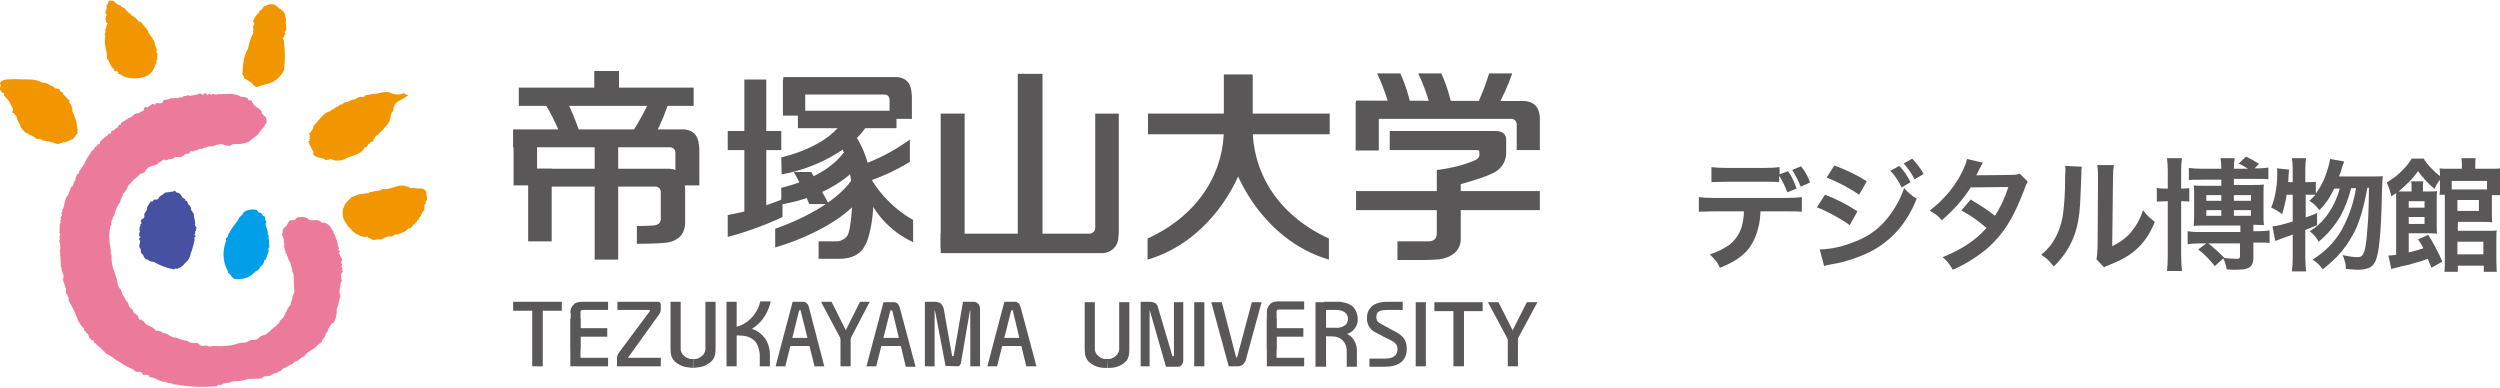 <?xml version="1.0" encoding="utf-8"?>
<!-- Generator: Adobe Illustrator 26.2.1, SVG Export Plug-In . SVG Version: 6.00 Build 0)  -->
<svg version="1.1" id="レイヤー_1" xmlns="http://www.w3.org/2000/svg" xmlns:xlink="http://www.w3.org/1999/xlink" x="0px"
	 y="0px" viewBox="0 0 616.3 95.7" style="enable-background:new 0 0 616.3 95.7;" xml:space="preserve">
<style type="text/css">
	.st0{clip-path:url(#SVGID_00000036219470442932485520000015296402131353092491_);}
	.st1{fill:#EC7A9A;}
	.st2{clip-path:url(#SVGID_00000012451112813718403430000013426699810144720004_);}
	.st3{fill:#4652A1;}
	.st4{clip-path:url(#SVGID_00000027597410472681301240000003277496399836579262_);}
	.st5{fill:#009FE8;}
	.st6{clip-path:url(#SVGID_00000119838341849690734530000015516011201102797443_);}
	.st7{fill:#F29600;}
	.st8{clip-path:url(#SVGID_00000136394968820523046520000003954546001259562409_);}
	.st9{clip-path:url(#SVGID_00000129919987497943147730000012573457692711813293_);}
	.st10{clip-path:url(#SVGID_00000136375646696896443560000009981265120868382355_);}
	.st11{clip-path:url(#SVGID_00000121261804446962713150000007410782900746636213_);}
	.st12{clip-path:url(#SVGID_00000065780545348168424690000012938940575379004564_);}
	.st13{fill:#595757;}
	.st14{clip-path:url(#SVGID_00000113332691111482490560000006712695561173786520_);}
	.st15{clip-path:url(#SVGID_00000149383695029635306160000003422723649924556430_);}
	.st16{clip-path:url(#SVGID_00000114763286534012405350000002060183050978875820_);}
	.st17{clip-path:url(#SVGID_00000163066255879573370830000005545440789292543372_);}
	.st18{clip-path:url(#SVGID_00000093872355633141076680000008360314801148829056_);}
	.st19{clip-path:url(#SVGID_00000105415338253473970930000010092426013616907145_);}
	.st20{clip-path:url(#SVGID_00000128443711691163582280000002335020730328884657_);}
	.st21{clip-path:url(#SVGID_00000084490945869440881020000015011667923357389218_);}
	.st22{clip-path:url(#SVGID_00000049911706947090621950000010259137130480990343_);}
	.st23{clip-path:url(#SVGID_00000079475762688261248690000012567182427657484946_);}
	.st24{clip-path:url(#SVGID_00000127744392872423560520000014816211551756632452_);}
	.st25{clip-path:url(#SVGID_00000115490201378157199400000014162481878413127830_);}
	.st26{clip-path:url(#SVGID_00000038399214426858317580000009398594552113253001_);}
	.st27{clip-path:url(#SVGID_00000062187478117513302630000015481563250427289995_);}
	.st28{clip-path:url(#SVGID_00000014623251603415123950000005199497582251514035_);}
	.st29{clip-path:url(#SVGID_00000111154445655847104560000002693315002029359488_);}
	.st30{clip-path:url(#SVGID_00000131334089257221843740000015354079202808253868_);}
	.st31{clip-path:url(#SVGID_00000148648723971429297860000005988145768002933413_);}
	.st32{clip-path:url(#SVGID_00000178925149852913884530000008536533967107805840_);}
	.st33{clip-path:url(#SVGID_00000086658146455502662080000014018372659235249086_);}
	.st34{clip-path:url(#SVGID_00000120526538309112992810000010418143880455001779_);}
	.st35{clip-path:url(#SVGID_00000109027644235776158040000004451878425601236609_);}
	.st36{clip-path:url(#SVGID_00000183969972652343603010000011994643706001988494_);}
	.st37{clip-path:url(#SVGID_00000011018838026402219880000008723255762471448248_);}
	.st38{clip-path:url(#SVGID_00000096750554800122793770000006045367373398015400_);}
	.st39{clip-path:url(#SVGID_00000147928583442117729940000013671088100783853704_);}
	.st40{clip-path:url(#SVGID_00000127761252863753400580000017646415965679183768_);}
	.st41{clip-path:url(#SVGID_00000096759034855704424090000008686468407614963089_);}
	.st42{clip-path:url(#SVGID_00000026150750999850066820000001482487999779691917_);}
	.st43{clip-path:url(#SVGID_00000006687695547286487890000005736869915316326810_);}
	.st44{clip-path:url(#SVGID_00000054253033279766964430000005416820981168016534_);}
	.st45{clip-path:url(#SVGID_00000028283615648626011990000015079288114845745048_);}
	.st46{clip-path:url(#SVGID_00000124143491747785882020000008934956590420060066_);}
	.st47{clip-path:url(#SVGID_00000013895417440817990230000013548137616508124594_);}
	.st48{clip-path:url(#SVGID_00000004517795740938457160000002485363728392507325_);}
	.st49{clip-path:url(#SVGID_00000008833105587727206350000010748889864161427639_);}
	.st50{clip-path:url(#SVGID_00000171697693455951181890000006948596644793452709_);}
	.st51{clip-path:url(#SVGID_00000165227715847605335560000017271845919298892177_);}
	.st52{clip-path:url(#SVGID_00000150076778128394905000000001771273151097006736_);}
	.st53{clip-path:url(#SVGID_00000121239842471594173620000002321505924553841299_);}
	.st54{clip-path:url(#SVGID_00000106122196195383572600000001151402306414327424_);}
	.st55{clip-path:url(#SVGID_00000111156717798618950760000007031960075162434951_);}
	.st56{clip-path:url(#SVGID_00000028304010430498303870000001424740218988806294_);}
	.st57{clip-path:url(#SVGID_00000157303107546711879120000008497025823374927029_);}
	.st58{clip-path:url(#SVGID_00000080172566743525475920000005956273596809588866_);}
	.st59{clip-path:url(#SVGID_00000156557116801825324580000012974566887200877749_);}
	.st60{clip-path:url(#SVGID_00000158019607817298723770000017774031132901105838_);}
	.st61{clip-path:url(#SVGID_00000028312771435036138850000001020259331227441043_);}
	.st62{clip-path:url(#SVGID_00000009567535508191371720000001101301719210476687_);}
	.st63{clip-path:url(#SVGID_00000116951995365002978370000004886440309673349254_);}
	.st64{clip-path:url(#SVGID_00000183947141582393518870000015443835858186728106_);}
	.st65{clip-path:url(#SVGID_00000042016604498684081260000012064530206168563332_);}
	.st66{clip-path:url(#SVGID_00000038409278135431510790000004171522348840646072_);}
	.st67{clip-path:url(#SVGID_00000024679872957907862430000015909647727691459461_);}
	.st68{clip-path:url(#SVGID_00000166645663873615437810000013222196667456659382_);}
	.st69{clip-path:url(#SVGID_00000132776192685217833610000012370411216251483287_);}
	.st70{clip-path:url(#SVGID_00000143589924478673192890000004724192964089193661_);}
	.st71{clip-path:url(#SVGID_00000163069526095343555180000007499243950102130827_);}
	.st72{clip-path:url(#SVGID_00000067215096678842250030000007163525370319562883_);}
	.st73{clip-path:url(#SVGID_00000059299590578568943110000009340751919672376455_);}
	.st74{clip-path:url(#SVGID_00000112603429895808437380000016968726875030867356_);}
	.st75{clip-path:url(#SVGID_00000145764597610877968780000007442184065758663818_);}
	.st76{clip-path:url(#SVGID_00000179633168215084820840000003323513175230974129_);}
	.st77{clip-path:url(#SVGID_00000161631361098670746930000000019774120946870668_);}
	.st78{clip-path:url(#SVGID_00000116234410218679651580000009478161095749401265_);}
	.st79{clip-path:url(#SVGID_00000091012650088122062510000016435864876803738497_);}
	.st80{clip-path:url(#SVGID_00000022536659371261499690000001286682223870159492_);}
	.st81{clip-path:url(#SVGID_00000083802432726763577820000008371403746926951817_);}
	.st82{clip-path:url(#SVGID_00000155834354544373892060000006187212130387593402_);}
	.st83{clip-path:url(#SVGID_00000166672691083580323430000017179449490167748999_);}
	.st84{clip-path:url(#SVGID_00000026849187342442788860000007823147801495183793_);}
	.st85{clip-path:url(#SVGID_00000102513043907067642440000008541679929465628820_);}
	.st86{clip-path:url(#SVGID_00000133528956361510394680000017689581576382719658_);}
</style>
<g>
	<g>
		<defs>
			<rect id="SVGID_1_" y="0" width="379.6" height="95.6"/>
		</defs>
		<clipPath id="SVGID_00000090252327284196813100000001568643939287172001_">
			<use xlink:href="#SVGID_1_"  style="overflow:visible;"/>
		</clipPath>
		<g style="clip-path:url(#SVGID_00000090252327284196813100000001568643939287172001_);">
			<path class="st1" d="M79.9,54.9c0.9,0.2,1.6,0.9,1.9,1.7c0,0.1,0.1,0.2,0.2,0.2c0.4,0.2,0,0.7,0.4,0.9c0.1,0.1,0.2,0.3,0.2,0.4
				c0.1,0.3,0.2,0.7,0.4,1c0.1,0.5,0.3,1,0.3,1.6c0,0.1,0.1,0.2,0.2,0.3c0.2,0.3-0.3,0.7,0.1,0.8c0.1,0,0.2,0.1,0.2,0.2
				s-0.4,0.3-0.2,0.5c0.1,0.1,0.2,0.1,0.2,0.3c-0.1,0.4,0.6,0.8,0.5,1.3c-0.3,0.3-0.2,0.7,0,1c0.1,0.1,0,0.3-0.1,0.4
				c-0.2,0.3,0.4,0.6,0.2,0.9c-0.1,0.1-0.1,0.2,0,0.3c0,0.1,0.3,0.1,0.1,0.3s-0.4,0.3-0.4,0.6c0,0.3,0,0.6,0,0.8
				c0,0.2,0.1,0.3,0.1,0.5c0.1,0.2,0.1,0.3,0,0.5c-0.2,0.3-0.3,0.6-0.3,0.9c0,0.2,0,0.5-0.1,0.7c-0.2,0.6-0.1,1.3,0.1,1.9
				c0,0.2,0,0.4-0.1,0.5c-0.3,0.7-0.2,1.5-0.6,2.2c-0.1,0.2-0.2,0.5-0.2,0.7c0.1,1.1-0.2,2.2-0.7,3.2c-0.1,0.1-0.2,0.2-0.4,0.2
				c-0.4,0.2-0.4,0.7-0.8,1.1S81,81.7,80.5,82c-0.1,0-0.2,0.2-0.2,0.3c-0.1,0.6-0.4,1.1-0.8,1.5c-0.1,0.1-0.1,0.2-0.1,0.3
				c0,0.1-0.1,0.2-0.2,0.3c-0.3,0.3-0.7,0.4-1,0.8c-0.8,1-2.3,1.3-3.1,2.5c-0.1,0.2-0.3,0.2-0.5,0.3c-0.5,0.2-0.7,0.6-1.2,0.9
				c-0.2,0.2-0.8,0.2-1.1,0.6s-0.6,0.3-0.8,0.5c-0.6,0.2-0.8,0.6-1.4,0.7s-0.6,0.7-1.1,0.8c-0.2,0-0.3,0.1-0.4,0.2
				c-0.5,0.4-1.1,0.2-1.6,0.7s-1.6,0.1-2.2,0.6c-0.2,0.2-0.4,0.3-0.7,0.3c-1.2,0.2-2.3-0.1-3.5,0.3c-1,0.3-2,0.4-3.1,0.4
				c-0.2,0-0.4,0.1-0.6,0.2c-0.6,0.3-1.5,0.1-2.1,0.5c-0.1,0.1-0.3,0.2-0.4,0.2c-0.3,0-0.5-0.2-0.7,0.1c-0.1,0.1-0.3,0.2-0.4,0.2
				c-3.3,0.3-6.5,0.2-9.8-0.4c-0.4-0.1-0.6,0.1-0.7,0c-0.5-0.5-1.2-0.2-1.8-0.6c-0.1-0.1-0.3-0.1-0.5-0.1c-1.3,0-2.1-1.1-3.5-1.1
				c-0.3,0-0.2-0.4-0.4-0.5s-0.4,0-0.4-0.1c-0.2-0.2-0.4,0.1-0.8,0.1c-0.1,0-0.2-0.2-0.2-0.3c-0.3-0.9-1.4-0.3-1.9-0.7
				c-0.1-0.1-0.3-0.3-0.4-0.4c-1.2-0.5-2.3-1.1-3.3-1.8c-1.1-0.5-2.1-1.5-3.2-2c-0.2-0.1-0.4-0.3-0.5-0.4c-0.3-0.5-0.8-0.7-1.1-1.1
				c-0.2-0.2-0.4-0.3-0.5-0.4c-0.4-0.3-0.6-0.7-1-0.9c-0.1-0.1-0.2-0.2-0.2-0.3c0.1-0.5-0.6-0.2-0.7-0.5c0-0.1,0-0.2-0.2-0.3
				c-0.5-0.3-0.2-0.9-0.7-1.2c-0.1,0-0.3-0.1-0.3-0.3c0-0.1-0.1-0.2-0.2-0.3h-0.1c-0.2,0-0.1-0.1-0.1-0.2c0-0.2,0-0.4-0.2-0.5
				s-0.3-0.2-0.3-0.3c-0.6-0.7-1.1-1.6-1.4-2.5c-0.5-1.2-1-2.4-1.7-3.5c-0.2-0.3-0.3-0.6-0.3-1c0.1-0.2-0.1-0.4-0.2-0.6
				c-0.1-0.1-0.1-0.2-0.1-0.3c0-0.1-0.1-0.2-0.2-0.3c-0.3-0.2,0-1-0.2-1.4c-0.2-0.7-0.3-0.8-0.5-1.4s-0.2-0.9-0.1-1
				c0.3-0.8-0.4-1.5-0.4-2.3c0-0.2,0-0.3-0.1-0.4S15,65.6,15,65.5c0-1.1-0.1-2.2-0.2-3.3c-0.1-0.2-0.1-0.4,0-0.6c0.2-0.3,0-1,0-1.4
				c0.1-0.1,0-0.3-0.1-0.4c-0.1-0.2-0.1-0.5,0-0.7c0.1-0.1,0.1-0.3,0-0.5c-0.1-0.4,0.3-0.8,0-1.2c-0.1-0.1-0.1-0.2,0-0.3
				c0-0.3,0-0.6,0-0.9c0.1-0.2,0.1-0.3,0-0.5c-0.2-0.4,0.6-0.8,0.1-1.3l0.2-0.2c0.1,0,0.1-0.2,0-0.2c-0.2-0.3,0-0.5,0.2-0.8
				c0.1-0.1,0.1-0.3,0-0.4c-0.4-0.2,0.3-0.5,0.2-0.7c-0.1-0.1-0.1-0.3,0-0.4c0.6-1,0.4-2.2,1.1-3.3c0.7-0.8,0.6-1.6,1.2-2.5
				C18,46,18,45.8,18,45.7c0-0.4,0.2-0.7,0.4-1c0.1-0.1,0.2-0.2,0.2-0.4c0-0.4,0.2-0.9,0.4-1.2c0.1-0.1,0.1-0.2,0.2-0.2
				s0.2-0.1,0.2-0.2c0.1-0.1,0.1-0.2,0.1-0.3C19.4,42,20,41.9,20,41.5c0-0.1,0-0.1,0.1-0.2c0.1-0.1,0.2-0.1,0.3-0.2
				c0-0.1,0-0.1,0-0.2c0-0.2,0.3-0.2,0.4-0.4c0.2-1.1,1.2-2.1,1.7-3.1c0.1-0.2,0.2-0.3,0.4-0.4c0.5-0.2,0.3-0.8,0.8-0.9
				c0.2,0,0.2-0.1,0.2-0.2c-0.1-0.4,0.9-0.2,0.7-0.7c0-0.1,0-0.2,0.1-0.3c0.5-0.4,1-1,1.5-1.3c0.2-0.1,0.4-0.2,0.4-0.3
				c0-0.2,0.1-0.3,0.2-0.3c0.3,0,0.7-0.1,0.6-0.5c0-0.1,0.1-0.3,0.2-0.3c0.7,0.2,0.6-0.6,1.2-0.6c0.3,0,0.3-0.8,0.6-0.8s0.3,0,0.3,0
				c0.1-0.1,0.1-0.2,0.1-0.3c0-0.2,0.2-0.3,0.3-0.4c0.4-0.2,0.8-0.4,1.2-0.7c0.2-0.2,0.4-0.3,0.6-0.4c0.5,0,0.9-0.6,1.3-0.9
				c0.4-0.2,1.1-0.1,1.3-0.4c0.1-0.1,0.2-0.2,0.3-0.2c0.2,0,0.3-0.1,0.5-0.2c0.1-0.1,0.2-0.3,0.2-0.4c0-0.2,0.1-0.4,0.3-0.5
				c0.3-0.1,0.5,0.3,0.7,0s0.7-0.4,1-0.7s0.3,0.1,0.6,0.1c0.2,0,0.3-0.1,0.3-0.3c0-0.1,0.1-0.2,0.2-0.1c0.4,0.1,0.9,0.1,1.3,0
				c0.2-0.1,0.3-0.3,0.3-0.4c0-0.5,0.5-0.3,0.7-0.4c0.1-0.1,0.2-0.1,0.3-0.1c0.3,0.2,0.7-0.3,1-0.3h1.4c0.5,0,0.6-0.2,1-0.2
				s0.5,0,0.6-0.2s0.1-0.2,0.2-0.1c0.2,0,0.4,0,0.6-0.1c0.1-0.1,0.3-0.2,0.4-0.1c0.2,0.1,0.4,0.1,0.6,0.1c0.7-0.1,1.4-0.2,2.1-0.5
				c0.2,0,0.4-0.1,0.5,0s0.2,0.3,0.3,0.3c0.4,0,0.5-0.7,0.9-0.4c0.1,0.1,0.1,0.3,0.3,0.4s0.3-0.3,0.5-0.3s0.2,0.1,0.3,0.2
				s0.2,0.1,0.4-0.1s0.7,0.2,1.1,0.1c0.2-0.1,0.4-0.1,0.6-0.1c1.8,0.1,3.7-0.4,5.3,0.6c0.2,0.1,0.4,0.1,0.7,0.1s0.6,0.1,0.9,0.2
				c0.1,0,0.2,0.2,0.2,0.4c0.1,0.4,1.2,0.1,1,0.6c0,0.1,0,0.2,0.1,0.2c0.4,0.2,0.2,0.6,0.7,0.8c0.1,0.1,0.2,0.2,0.3,0.3
				s0.6,0.3,0.8,0.5c0.1,0.1,0.1,0.2,0.3,0.3c0.3,0.2,0.2,0.7,0.3,0.9c0.1,0.1,0.2,0,0.3,0.1s0,0.3,0.1,0.3s0.4,0.2,0.5,0.4
				c0.2,0.4,0.4,1.2,0,1.6c-0.2,0.2-0.3,0.4-0.3,0.6c-0.3,0.5-0.9,0.9-1.2,1.5c-0.4,0.6-0.9,1-1.5,1.4c-0.2,0.1-0.4,0.3-0.5,0.4
				c-1.1,1.2-3.2,1.1-4.3,1.1c-0.2,0-0.5,0.1-0.7,0.3c-0.7,0.4-1.4,0-2.1-0.2c-0.3-0.1-0.6-0.1-0.8,0c-0.4,0.1-0.8,0-1.1,0.3
				c-0.2,0.1-0.4,0-0.6,0.1s-0.2,0.1-0.3,0.1c-0.4-0.1-0.8,0-1.1,0.2c-0.1,0.1-0.2,0.1-0.3,0.1c-0.3-0.1-0.7,0.3-1.1,0.3
				c-0.2,0-0.3,0-0.5,0c-0.3,0.2-0.5,0.3-0.8,0.4c-0.3,0-0.4,0-0.5,0.2s-0.3,0-0.4,0c-0.2-0.1-0.5-0.1-0.6,0.1v0.1
				c-0.3,0.8-0.9,0.2-1.2,0.5c-0.2,0.1-0.1,0.3-0.2,0.3c-0.1,0.1-0.2,0-0.3,0.1c-0.5,0.5-1.2,0.3-1.8,0.3c-0.2,0-0.3,0.2-0.5,0.3
				c-0.4,0.3-1.1,0.1-1.5,0.4c-0.1,0.1-0.3,0.2-0.4,0.1C40,39,39.8,40,39.2,40.1c-0.1,0-0.2,0-0.3,0.2s-0.1,0.3-0.3,0.3
				c-1.1,0.3-2.3,0.5-2.8,1.6c-0.1,0.2-0.2,0.3-0.3,0.3c-0.2,0.1-0.3,0.4-0.5,0.3c-0.2-0.1-0.3,0-0.5,0.1c-0.4,0.5-0.8,0.9-1.4,1.3
				c-0.1,0.1-0.3,0.2-0.3,0.3c-0.4,0.6-1.3,1.1-1.4,1.8c0,0.2-0.1,0.3-0.2,0.4c-0.3,0.3-0.4,0.7-0.8,1c-0.1,0.1-0.2,0.2-0.1,0.4
				c0,0.1,0,0.2-0.2,0.4S30,48.9,29.9,49s-0.2,0.3-0.2,0.5s0,0.3-0.2,0.5c-0.6,0.8-1,1.7-1.2,2.6c0,0.2-0.1,0.4-0.2,0.6l-0.3,0.4
				c-0.1,0.1,0.1,0.3-0.1,0.5c-0.1,0.1-0.2,0.3-0.2,0.4c-0.1,0.3-0.2,0.6,0,0.8c0.1,0.1-0.2,0.2-0.3,0.6c-0.4,1.9-0.3,3.8,0.1,5.6
				c0,0.1,0,0.3,0,0.5s0,0.4,0.1,0.6c0.1,0.3,0.1,0.6,0.1,0.9c0,1.2,0.2,2.4,0.7,3.5c0.2,0.5,0.3,1,0.5,1.5c0.1,0.3,0.2,0.6,0.2,0.8
				c0,0.6,0.2,1.3,0.6,1.8c0.6,0.4,0.5,1.3,0.9,1.8c0.2,0.2,0.3,0.4,0.4,0.7c0.2,0.4,0.4,0.7,0.7,1c0.2,0.2,0.2,0.7,0.4,1
				c0.1,0.2,0.3,0.4,0.5,0.5c0.3,0.2,0.5,0.6,0.5,0.9c0,0.1,0.3,0.2,0.4,0.3s0.2,0.2,0.3,0.3c0.8,0.2,0.2,1.3,1.2,1.2
				c0.2,0,0.2,0.2,0.3,0.3c0.2,0.1,0.3-0.1,0.6,0.5c0.6,0.8,1.8,0.8,2.4,1.6c0.2,0.2,0.2,0.3,0.4,0.3c0.5,0.1,1.1,0,1.4,0.4
				c0.1,0.1,0.2,0.2,0.3,0.2c1.2,0,1.8,1.1,3,1.1c0.2,0,0.4,0.1,0.6,0.2c0.7,0.3,1.4,0.5,2.1,0.6c0.3,0,0.5,0.2,0.7,0.3
				c0.5,0.5,1.7,0,2.3,0.4c0.7,0.7,1,0.6,1.7,0.5s0.7,0.3,1.2,0.2c0.3-0.1,0.7-0.1,1-0.1c1.6,0.1,3.3,0,4.9-0.3
				c2.1-0.9,2.5-0.1,3.7-1c0.6-0.4,1.7,0.2,2.6-0.9c0.4-0.3,0.9-0.5,1.4-0.6c0.2-0.1,0.4-0.2,0.5-0.3c0.3-0.4,0.8-0.6,1.1-1
				s0.9-0.6,1.2-1c0.2-0.2,0.2-0.3,0.4-0.4c0.3-0.1,0.3-0.4,0.4-0.7l0.9-0.9c0.1-0.1,0.2-0.2,0.2-0.4c0.1-0.3,0.2-0.6,0.4-0.9
				c0.3-0.3,0.3-0.4,0.3-0.6s0.3-0.3,0.3-0.5c0-0.1,0.1-0.2,0.2-0.3c0.4-0.1,0.3-0.6,0.4-0.9s0.4-0.8,0.4-1.3s0.5-1.1,0.5-1.6
				c-0.2-1.2-0.1-2.6-0.2-3.7c0-0.3-0.1-0.7-0.3-1c-0.1-0.4,0-0.8-0.2-1.1c-0.3-0.4-0.1-1-0.5-1.4c-0.1-0.2-0.2-0.4-0.3-0.6
				c-0.1-0.3-0.2-0.6-0.3-0.9c-0.1-0.2-0.2-0.5-0.3-0.6c-0.1-0.1-0.3-0.2-0.2-0.3s0.2-0.2,0-0.4s-0.2-0.3-0.1-0.4s0-0.2-0.1-0.3
				c-0.2-0.2,0.1-0.6,0-0.8c-0.2-0.5,0-0.9-0.2-1.4c-0.1-0.1-0.1-0.2-0.1-0.3s0-0.2-0.1-0.3c-0.4-0.3,0.1-0.8,0-1.2
				c0-0.4,0.2-0.8,0.5-1c0.7-0.4,0.7-1.1,1.2-1.6c0.4-0.3,1.2,0.1,1.5-0.4c0.1-0.2,0.2-0.3,0.4-0.4c1-0.1,2-0.3,2.8,0.5
				c0.9,0.6,2.4-0.4,3.2,0.8C79.5,54.9,79.7,54.9,79.9,54.9"/>
		</g>
	</g>
</g>
<g>
	<g>
		<defs>
			<rect id="SVGID_00000168800047675240853750000012085281506433794726_" y="0" width="379.6" height="95.6"/>
		</defs>
		<clipPath id="SVGID_00000103263331437128890900000004732115935647250841_">
			<use xlink:href="#SVGID_00000168800047675240853750000012085281506433794726_"  style="overflow:visible;"/>
		</clipPath>
		<g style="clip-path:url(#SVGID_00000103263331437128890900000004732115935647250841_);">
			<path class="st3" d="M40.7,47.5l2-0.3c0.2,0,0.4-0.3,0.5-0.1l0.4,0.4c0.1,0,0.1,0.1,0.2,0c0.5,0,0.9,0.7,1.2,1.2
				c0.3,0.3,0.8,0.3,0.7,0.7c0,0,0,0.1,0.1,0.1c0.6-0.1,0.3,0.8,0.8,1c0.1,0,0.1,0.1,0.1,0.1c0.1,0.3,0.5,0.5,0.4,0.9
				c0,0.1,0,0.2,0,0.2c0.2,0.5,0.8,0.9,0.7,1.4c0,0.1,0,0.2,0,0.3c0.2,0.6,0.3,1.2,0.3,1.9c-0.2,0.5,0.7,0.8,0.2,1.2v0.1
				c0.1,0.1,0.1,0.2,0,0.3L48.2,57c-0.1,0-0.1,0.1-0.1,0.2l0,0c0.3,0.3-0.6,0.7,0.1,0.9c0.1,0,0.1,0.1,0,0.2s-0.2,0.2-0.3,0.2
				c0,0.1,0,0.1,0,0.2c0.2,0.4-0.1,1-0.2,1.6c-0.2,0.8-0.4,1.5-0.7,2.2c-0.1,0.9-0.6,1.7-1.3,2.3c-0.1,0.1-0.1,0.1-0.2,0.2
				c-0.3,0.4-0.8,0.8-1.2,1c-0.1,0-0.1,0-0.2,0c-0.1,0-0.2,0.1-0.3,0.2c-0.1,0.2-0.1,0.1-0.2,0.1c-0.1,0-0.4-0.3-0.5,0
				c-0.1,0.1-0.1,0.1-0.2,0.1c-1.7-0.3-3.4-0.9-4.9-1.8c-0.4-0.2-1.1,0-1.4-0.5c0-0.1-0.1-0.1-0.2-0.1c-1,0-0.8-1.1-1.5-1.5
				c-0.4-0.4,0.1-0.9-0.5-1.5c-0.3-0.6,0.5-1.4-0.1-2c-0.2-0.2,0.2-0.3,0.3-0.5s0-0.1-0.1-0.2l-0.2-0.1c0-0.1,0-0.1,0-0.2
				c0.1-0.2-0.1-0.6,0.2-0.9c0,0,0-0.1,0-0.2c-0.4-0.2,0.1-0.6-0.1-0.9v-0.1c0,0,0.4-0.1,0.2-0.4c0-0.1-0.1-0.2,0-0.2
				s0.2-0.2,0.3-0.3c0-0.1,0-0.2-0.1-0.2c-0.2-0.2,0-0.5,0.1-0.7c0-0.1,0.1-0.1,0.2-0.1c0.2-0.1,0.4-0.3,0.5-0.5c0-0.1,0-0.2,0-0.3
				c-0.2-0.5,0.3-0.9,0.5-1.3c0.1-0.1,0.1-0.3,0.1-0.4c0-0.6,0.5-1,0.8-1.6c0-0.1,0.1-0.2,0.2-0.2c0.2,0,0.6,0,0.6-0.3
				c0-0.1,0.1-0.1,0.1-0.2c0.4,0,1,0.1,1.2-0.3c0.1-0.5,0.7-0.7,1.1-1C40.5,47.6,40.6,47.6,40.7,47.5"/>
		</g>
	</g>
</g>
<g>
	<g>
		<defs>
			<rect id="SVGID_00000088827575718261346400000016142134531337901441_" y="0" width="379.6" height="95.6"/>
		</defs>
		<clipPath id="SVGID_00000133501098412733312890000017194533589945045943_">
			<use xlink:href="#SVGID_00000088827575718261346400000016142134531337901441_"  style="overflow:visible;"/>
		</clipPath>
		<g style="clip-path:url(#SVGID_00000133501098412733312890000017194533589945045943_);">
			<path class="st5" d="M60.1,52.3c0.9-0.6,1.9-0.8,2.9-0.6c0.2,0,0.4,0.1,0.5,0.3c0.2,0.3,0.3,0.4,0.4,0.4c0.6-0.1,0.7,0.8,1.2,0.9
				c0.1,0,0.2,0.1,0.2,0.3l0,0c0,0.4,0.1,0.7,0.3,1c0.1,0.1,0.1,0.2,0,0.3l0,0c-0.1,0.1-0.1,0.2-0.1,0.3c0,0.9,0.7,1.6,0.5,2.5
				c0,0.1,0,0.2,0.1,0.2c0.3,0.2,0,0.6,0.1,0.9c0.1,0.2,0.1,0.4,0.1,0.6l0.1,1.4c0,0.2-0.1,0.3-0.2,0.4c-0.2,0.3,0.2,0.6,0,0.9
				c-0.1,0.2-0.2,0.4-0.3,0.7c-0.1,0.3-0.2,0.7-0.3,1c-0.1,0.2-0.2,0.3-0.3,0.3c-0.2,0.1-0.2,0.3-0.2,0.5c-0.2,0.5-0.6,0.9-1,1.3
				c-0.1,0.1-0.2,0.3-0.2,0.4c-0.3,0.5-1.1,0.5-1.3,1c-1.2,1.2-2.9,1.7-4.6,1.5c-0.2,0-0.3-0.1-0.5-0.2c-0.4-0.4-0.6-0.8-1-1.2
				c-0.2-0.1-0.4-0.1-0.3-0.3c0-0.1,0-0.3-0.1-0.4c-1.2-2.2-1.3-4.9-0.4-7.2c0.1-0.2,0.1-0.3,0-0.5c-0.2-0.4,0.5-0.4,0.5-0.8
				c0-0.2,0-0.4,0.2-0.6c0.6-1.1,1.3-2.1,2.1-3.1c0.1-0.1,0.2-0.3,0.3-0.5c0.2-0.6,0.8-0.8,1.1-1.3C59.9,52.6,60,52.5,60.1,52.3"/>
		</g>
	</g>
</g>
<g>
	<g>
		<defs>
			<rect id="SVGID_00000147925630636928746950000011879085806964049821_" y="0" width="379.6" height="95.6"/>
		</defs>
		<clipPath id="SVGID_00000168098334738565997130000010836196453718574470_">
			<use xlink:href="#SVGID_00000147925630636928746950000011879085806964049821_"  style="overflow:visible;"/>
		</clipPath>
		<g style="clip-path:url(#SVGID_00000168098334738565997130000010836196453718574470_);">
			<path class="st7" d="M38.2,10.9c0,0.7,0.8,1.3,0.3,1.9c0,0.1,0,0.1,0,0.1c0.1,0.1,0.2,0.2,0.3,0.3c0.1,0.4-0.2,0.9,0,1.3
				c0.1,0.1,0,0.1-0.1,0.2c-0.4,0.3,0,0.7-0.2,1c-0.2,0.2-0.2,0.2-0.4,0.8c-0.4,1.2-1.4,2.1-2.6,2.5c-1.4,0.4-4,0.6-5.6-0.5
				c-0.1-0.1-0.3-0.2-0.4-0.2c-0.2,0-0.5-0.2-0.4-0.2l0.1-0.2c-0.2-0.6-1.3-0.2-1.1-0.8c0-0.1,0-0.2-0.1-0.2
				c-0.8-0.3-0.8-1.5-1.4-2.1l0,0c-0.1-0.1-0.2-0.3-0.2-0.5c0-1.9-0.8-3-0.5-5c0.1-0.2,0.1-0.4,0-0.6C25.6,8.3,26.2,8,26,7.6
				c-0.1-0.1-0.1-0.2,0-0.4c0.2-0.3,0.3-0.7,0.3-1c0-0.1,0.1-0.2,0.2-0.3c0.1-0.1,0-0.2-0.1-0.3S26,5.5,26.1,5.3s0.1-0.2,0-0.3
				c-0.3-0.3,0.1-0.7,0-1.1c0-0.1,0.1-0.1,0.2-0.1s0.1-0.1,0-0.2C25.8,3.3,26,3,26.1,2.5c0.4-0.4,0.1-0.8,0.2-1.2V1.2
				c0-0.1,0.1-0.1,0.1-0.1c0.5-0.2,0.1-1.2,1-0.9c0.9-0.2,1.3,1.1,2.2,1.1c0.1,0,0.2,0,0.2,0.1c0.1,0.5,0.7,0.4,1,0.7
				c0.4,0.8,1.2,1.1,1.8,1.8C32.7,4,32.8,4,32.9,4.1c0.7,0.2,0.9,1.1,1.6,1.3c0.2,0,0.3,0.1,0.4,0.2c0.5,0.8,1.5,1.5,1.7,2.4
				c0.5,0.8,1.1,1.6,1.5,2.4C38.2,10.5,38.1,10.7,38.2,10.9"/>
		</g>
	</g>
</g>
<g>
	<g>
		<defs>
			<rect id="SVGID_00000150081651652866834630000006500032563790182335_" y="0" width="379.6" height="95.6"/>
		</defs>
		<clipPath id="SVGID_00000139996643933333813930000000318485403485912210_">
			<use xlink:href="#SVGID_00000150081651652866834630000006500032563790182335_"  style="overflow:visible;"/>
		</clipPath>
		<g style="clip-path:url(#SVGID_00000139996643933333813930000000318485403485912210_);">
			<path class="st7" d="M70.3,3.7c0,0.3,0,0.6,0.2,0.9c0,0.1,0,0.2,0,0.3c-0.3,1,0.5,2.2-0.3,3c-0.1,0.1,0,0.2,0.1,0.2
				s0.1,0.2,0.1,0.3c-0.1,0.1-0.2,0.2-0.4,0.2c0.2,0.1,0.1,0.3,0.1,0.4C69.4,9.3,70,9.8,70,10.3c0.3,2.3,0.3,4.7,0,7
				c-0.6,1.3-1.7,2.4-3,3c-1.1,0.5-2.3,0.6-3.5,1.1c-1.1,0.2-1.2-1.3-2.1-1.3c-0.2-0.4-0.7-0.5-1.1-0.7c-0.1,0-0.1-0.1-0.1-0.2
				c0-0.5-0.7-0.8-0.4-1.3c0.1-1.9,0.2-4.1,1.3-5.8c0.3-1.5,0.8-2.9,1.4-4.2c-0.2-0.2-0.1-0.5,0-0.7c0-0.1,0-0.1,0-0.2
				c-0.3-0.2,0-0.5,0-0.8c0.2-0.2,0.3-0.6,0-0.8l0,0c-0.1,0-0.1-0.1-0.1-0.2l0,0c0.3-0.8,0.8-1.5,1.4-2.1C63.9,3,64,2.8,64,2.7
				c0-0.1,0.1-0.2,0.2-0.2l0,0c0.6-0.1,0.5-0.9,1.1-1c0.1,0,0.2,0,0.3-0.1C66.3,1,67,0.9,67.8,1.2c0.1,0.1,0.3,0.2,0.4,0.3
				c0.6,0.7,1.6,0.9,1.9,1.8C70.3,3.3,70.3,3.5,70.3,3.7"/>
		</g>
	</g>
</g>
<g>
	<g>
		<defs>
			<rect id="SVGID_00000152966632134543652290000005372543673127192491_" y="0" width="379.6" height="95.6"/>
		</defs>
		<clipPath id="SVGID_00000152247141420466166630000014610377070601000371_">
			<use xlink:href="#SVGID_00000152966632134543652290000005372543673127192491_"  style="overflow:visible;"/>
		</clipPath>
		<g style="clip-path:url(#SVGID_00000152247141420466166630000014610377070601000371_);">
			<path class="st7" d="M10.9,20.4c0.9,0,1.4,0.8,2.2,0.9c0.1,0,0.2,0.1,0.2,0.2c0.3,0.6,1.5,0.1,1.5,0.9c0.1,0.4,0.9,0.2,0.7,0.6
				c0,0.1,0,0.2,0.1,0.3c0.4,0.3,0.8,0.7,1.1,1.1c0,0.1,0,0.2,0.2,0.2c0.6,0.1-0.1,0.6,0.3,0.9c0.1,0.1,0.3,0.2,0.3,0.3
				c0.2,0.5,0.3,1.1,0.4,1.7c0.3,0.7,0.6,1.4,0.8,2.1c0.2,0.6,0.3,1.8,0.4,2.2c0.1,0.1,0.1,0.3,0,0.4c-0.2,0.3,0.2,0.5,0,0.7
				c-1,1-0.7,1-1,1.3c-0.9,0.3-1.8,1-2.6,0.9c-0.2,0-0.2,0.2-0.4,0.2s-0.2-0.1-0.4,0.1c-0.3,0.1-0.6,0.1-0.9,0c-1-0.4-2-0.6-3-0.7
				c-0.1,0-0.3-0.1-0.4-0.2C10,34.2,9.1,34.4,8.6,34c-0.3-0.6-1.2-0.5-1.6-1c-0.3-0.2-0.8-0.2-1.1-0.7c-0.1-0.1-0.1-0.2-0.2-0.2H5.5
				c0,0,0-0.1,0-0.2s0-0.2-0.1-0.2c-0.5-0.3-0.3-1-0.7-1.3c-0.1,0-0.1-0.1-0.1-0.2s0-0.2-0.1-0.2c-0.4-0.6-0.2-1.5-1-1.8
				c0-0.1,0-0.1,0-0.1v-0.2c-0.2-0.1-0.7-0.1-0.5-0.3c0.6-0.7-0.2-1.3-0.5-2.1s-1-1.3-1.5-2c0-0.1-0.1-0.2,0-0.2
				c0.3-0.5-0.6-0.3-0.7-0.8c0-0.1,0-0.2-0.1-0.2c-0.6-0.2,0-0.9,0-1.3c0-0.1-0.1-0.1-0.1-0.2S0,20.6,0,20.5c0.7-1.3,2.2-0.8,3.5-1
				c0.2,0,0.3,0,0.5,0c2.1,0.2,4.5-0.3,6.4,0.9C10.6,20.4,10.7,20.4,10.9,20.4"/>
		</g>
	</g>
</g>
<g>
	<g>
		<defs>
			<rect id="SVGID_00000000945152259351251680000005594194355319085449_" y="0" width="379.6" height="95.6"/>
		</defs>
		<clipPath id="SVGID_00000085237928927141467970000012186405843911687572_">
			<use xlink:href="#SVGID_00000000945152259351251680000005594194355319085449_"  style="overflow:visible;"/>
		</clipPath>
		<g style="clip-path:url(#SVGID_00000085237928927141467970000012186405843911687572_);">
			<path class="st7" d="M76.6,36.1c0.1,0.4,0.3,0.8,0.6,1.2c0.2,0.2-0.1,0.5,0,0.7c0.7,1,1.9,0.8,2.8,1.2c0.1,0,0.1,0.2,0.2,0.2
				c0.3,0,0.8,0.1,1.1-0.2c0.1,0,0.2,0,0.3,0c0.9,0.5,2,0.5,3,0.2c1.7-1.1,4.2-1,5.2-2.9c0-0.1,0.1-0.2,0.2-0.2
				c0.7,0.1,0.5-0.9,1.2-0.9c-0.1-0.7,0.5-0.2,0.8-0.6c0.1-0.1,0-0.2,0-0.3c0.4-0.3,0.4-0.8,0.7-1c0.4-0.2,0.3-0.1,0.4-0.2
				c1-1,1.6-1.7,2.4-2.6c0.2-0.2,0.2-0.4,0.3-0.5c0.5-0.3,0.1-0.8,0.4-1.1c0.1-0.1,0.1-0.2,0.1-0.3c0-0.5,0.2-1,0.5-1.3
				c0.1-0.1,0.2-0.3,0.2-0.5c0-2,1.9-2.2,3.2-3.2l0.3-0.2c0.2-0.2-0.2-0.3-0.4-0.3s-0.3-0.2-0.4-0.3s-0.6,0.1-0.9,0.2
				c-0.8,0.2-1.6,0.1-2.3-0.2c-1.5-0.9-3.4,0.4-4.7,0.1c-0.5,0.4-1.6,0.1-1.9,0.6c-0.1,0.1-0.2,0.2-0.4,0.2c-0.7-0.1-1.4,0.1-2,0.6
				c-0.8-0.1-1.4,0.7-2.3,0.7c-0.6,0.1-0.8,0.7-1.3,0.6c-0.4,0.1-0.4,0.6-0.9,0.5c-0.4,0.4-1.2,0.7-1.6,1.1
				c-1.7,0.4-2.6,2.1-3.8,3.3c-0.2,0.2-0.4,0.4-0.4,0.6s0,0.4-0.1,0.5c-0.3,0.4-0.5,0.8-0.8,1.1c-0.1,0.1-0.1,0.2,0,0.3
				c0.1,0.2,0.1,0.5-0.1,0.7c0,0.1,0.4,0.1,0.3,0.2l-0.3,0.2c-0.2,0.1,0.3,0.3,0.1,0.4c-0.7,0.4,0.2,0.6,0,1.1
				C76.4,35.9,76.5,36,76.6,36.1"/>
		</g>
	</g>
</g>
<g>
	<g>
		<defs>
			<rect id="SVGID_00000176765473360473295380000010920980005689164478_" y="0" width="379.6" height="95.6"/>
		</defs>
		<clipPath id="SVGID_00000100361091973198114740000009535566159103494024_">
			<use xlink:href="#SVGID_00000176765473360473295380000010920980005689164478_"  style="overflow:visible;"/>
		</clipPath>
		<g style="clip-path:url(#SVGID_00000100361091973198114740000009535566159103494024_);">
			<path class="st7" d="M96.4,58.3c-0.9-0.2-1.6,0.4-2.4,0.7c-0.2,0-0.4,0-0.5,0c-0.8-0.1-1.4,0.5-2.2-0.2c-0.2-0.2-0.4,0-0.5-0.2
				c-0.1-0.5-0.8-0.1-1-0.2l-0.4-0.1c-1.3-0.3-2.5-1.1-3.2-2.2l0,0c0,0-0.1-0.1-0.2-0.1l-0.3-0.3c-0.1-0.1,0-0.2-0.1-0.3l-0.2-0.2
				c-0.1-0.1,0-0.1-0.1-0.2c-0.8-1-1-2.4-0.7-3.6c0.2-0.4,0.4-0.9,0.6-1.3c0.1-0.1,0.2-0.2,0.3-0.3c0.3-0.2,0.4-0.6,0.9-0.8
				c0-0.5,0.7-0.5,1.1-0.7c0.6-0.3,1.3-0.5,2-0.5c0.4-0.1,0.8-0.2,1.3-0.2c0.1,0,0.2,0,0.2-0.1c0.2-0.3,0.8,0,1-0.3
				c0.7-0.2,1.5,0,2.1-0.5c0.1-0.1,0.3-0.1,0.4-0.1c2,0.3,3.7-1.5,5.8-0.6c0.1,0,0.2,0,0.2,0c0.2,0,0.3,0.2,0.7,0.4
				c0.2,0.1,0.4,0,0.5-0.1c0.1,0,0.2,0,0.3,0c1,0.5,2.5-0.4,3.1,1.1c0,0.1,0,0.2,0,0.2c0,0.4,0.1,0.8,0.2,1.2c0,0.1,0,0.2,0,0.3
				c-0.2,0.4-0.5,0.7-0.4,1.1c0,0.1,0,0.2-0.1,0.2s-0.3,0.1-0.2,0.3s0.1,0.3,0,0.4s0.1,0.4,0,0.6c-0.3,0.5-0.8,0.9-0.8,1.5
				c0,0.1-0.1,0.2-0.2,0.2c-0.4,0.2-0.2,0.8-0.7,0.9c-0.1,0-0.1,0-0.1,0.1v0.2l-0.1,0.1c-0.4,0.1-0.2,0.5-0.6,0.6
				c-0.1,0-0.2,0.1-0.2,0.1c-0.3,0.4-0.6,1-1.1,0.9c-0.1,0-0.2,0-0.2,0.1c-0.6,0.8-1.7,1-2.6,1.4c-0.1,0-0.1,0-0.2,0
				c-0.4-0.1-0.8,0.3-1.2,0.5C96.5,58.3,96.4,58.3,96.4,58.3"/>
		</g>
	</g>
</g>
<g>
	<g>
		<defs>
			<rect id="SVGID_00000000203499167325145380000008269867564861972913_" y="0" width="379.6" height="95.6"/>
		</defs>
		<clipPath id="SVGID_00000138542106324188670200000010454566828597165484_">
			<use xlink:href="#SVGID_00000000203499167325145380000008269867564861972913_"  style="overflow:visible;"/>
		</clipPath>
		<g style="clip-path:url(#SVGID_00000138542106324188670200000010454566828597165484_);">
			<path class="st13" d="M154.8,88.2h8.1v2.1h-10.8v-1.8c0-0.3,0-0.5,0.1-0.8s0.2-0.5,0.4-0.8l7.6-10.2c0.1-0.1,0-0.3-0.1-0.3h-7.9
				v-2h9.9c0.1,0,0.2,0,0.3,0s0.3,0.1,0.3,0.2c0.1,0.1,0.2,0.3,0.2,0.4s0,0.2,0,0.3v0.8c0,0.3,0,0.5-0.1,0.8s-0.2,0.5-0.4,0.7
				L154.8,88.2L154.8,88.2"/>
		</g>
	</g>
</g>
<g>
	<g>
		<defs>
			<rect id="SVGID_00000157290183266530887580000000980693748145154466_" y="0" width="379.6" height="95.6"/>
		</defs>
		<clipPath id="SVGID_00000115485820411610913240000014028860291828356536_">
			<use xlink:href="#SVGID_00000157290183266530887580000000980693748145154466_"  style="overflow:visible;"/>
		</clipPath>
		<g style="clip-path:url(#SVGID_00000115485820411610913240000014028860291828356536_);">
			<path class="st13" d="M170.9,88.5c0.8,0.1,1.6-0.2,2.2-0.8c0.6-0.5,0.9-1.3,0.8-2.1V74.4h2.5v10.2c0,1.7,0.1,3.1-0.7,4.1
				s-2,1.6-3.2,1.8c-0.5,0.1-1.1,0.1-1.6,0.2V88.5"/>
		</g>
	</g>
</g>
<g>
	<g>
		<defs>
			<rect id="SVGID_00000052826463726825290910000016260307110311867008_" y="0" width="379.6" height="95.6"/>
		</defs>
		<clipPath id="SVGID_00000047780187517144139720000002675180206152279438_">
			<use xlink:href="#SVGID_00000052826463726825290910000016260307110311867008_"  style="overflow:visible;"/>
		</clipPath>
		<g style="clip-path:url(#SVGID_00000047780187517144139720000002675180206152279438_);">
			<path class="st13" d="M181.9,82.7c2.3,0,3.2,0.5,4.1,1.3s1.3,2.8,1.3,3.5v2.8h2.5v-2.7c0-1.6-0.4-3.1-1.3-4.3
				c-1-1.3-2.4-2.2-4-2.4c-0.4-0.1-2.2,0.4-2.6,0.4V82.7"/>
		</g>
	</g>
</g>
<g>
	<g>
		<defs>
			<rect id="SVGID_00000153698300463332020500000017645740520691048858_" y="0" width="379.6" height="95.6"/>
		</defs>
		<clipPath id="SVGID_00000018946296701769449450000002893935604601367196_">
			<use xlink:href="#SVGID_00000153698300463332020500000017645740520691048858_"  style="overflow:visible;"/>
		</clipPath>
		<g style="clip-path:url(#SVGID_00000018946296701769449450000002893935604601367196_);">
			<path class="st13" d="M170.9,88.5c-0.8,0.1-1.7-0.2-2.3-0.8c-0.6-0.5-0.9-1.3-0.8-2.1V74.4h-2.5v10.2c0,1.7-0.1,3.1,0.7,4.1
				s2,1.6,3.2,1.8c0.5,0.1,1.1,0.1,1.6,0.2L170.9,88.5"/>
		</g>
	</g>
</g>
<g>
	<g>
		<defs>
			<rect id="SVGID_00000027584871646954949780000008082686954026384524_" y="0" width="379.6" height="95.6"/>
		</defs>
		<clipPath id="SVGID_00000134955620392941523650000003424416350538305419_">
			<use xlink:href="#SVGID_00000027584871646954949780000008082686954026384524_"  style="overflow:visible;"/>
		</clipPath>
		<g style="clip-path:url(#SVGID_00000134955620392941523650000003424416350538305419_);">
			<rect x="207.2" y="82.5" class="st13" width="2.5" height="7.8"/>
		</g>
	</g>
</g>
<g>
	<g>
		<defs>
			<rect id="SVGID_00000005262530417862728450000008360233638377683133_" y="0" width="379.6" height="95.6"/>
		</defs>
		<clipPath id="SVGID_00000096019036512691186380000001288524086974756491_">
			<use xlink:href="#SVGID_00000005262530417862728450000008360233638377683133_"  style="overflow:visible;"/>
		</clipPath>
		<g style="clip-path:url(#SVGID_00000096019036512691186380000001288524086974756491_);">
			<polygon class="st13" points="209.5,83.4 205,74.4 202.4,74.4 207.4,83.8 			"/>
		</g>
	</g>
</g>
<g>
	<g>
		<defs>
			<rect id="SVGID_00000153693040330474500950000014606638429745147800_" y="0" width="379.6" height="95.6"/>
		</defs>
		<clipPath id="SVGID_00000170248346952372321830000001483281721638228401_">
			<use xlink:href="#SVGID_00000153693040330474500950000014606638429745147800_"  style="overflow:visible;"/>
		</clipPath>
		<g style="clip-path:url(#SVGID_00000170248346952372321830000001483281721638228401_);">
			<polygon class="st13" points="207.5,83.4 212,74.4 214.4,74.4 209.6,83.6 			"/>
		</g>
	</g>
</g>
<g>
	<g>
		<defs>
			<rect id="SVGID_00000100365996966425917380000006449844546063858819_" y="0" width="379.6" height="95.6"/>
		</defs>
		<clipPath id="SVGID_00000154423739783165477270000013865818406728343206_">
			<use xlink:href="#SVGID_00000100365996966425917380000006449844546063858819_"  style="overflow:visible;"/>
		</clipPath>
		<g style="clip-path:url(#SVGID_00000154423739783165477270000013865818406728343206_);">
			<rect x="179.1" y="74.4" class="st13" width="2.5" height="15.9"/>
		</g>
	</g>
</g>
<g>
	<g>
		<defs>
			<rect id="SVGID_00000167353846976222923660000016284056186835938434_" y="0" width="379.6" height="95.6"/>
		</defs>
		<clipPath id="SVGID_00000040567959516706678670000002897925588753179268_">
			<use xlink:href="#SVGID_00000167353846976222923660000016284056186835938434_"  style="overflow:visible;"/>
		</clipPath>
		<g style="clip-path:url(#SVGID_00000040567959516706678670000002897925588753179268_);">
			<rect x="126.5" y="74.4" class="st13" width="12" height="2.2"/>
		</g>
	</g>
</g>
<g>
	<g>
		<defs>
			<rect id="SVGID_00000057109160967451257500000007103172199730241684_" y="0" width="379.6" height="95.6"/>
		</defs>
		<clipPath id="SVGID_00000042014213729973242370000015473523380507360191_">
			<use xlink:href="#SVGID_00000057109160967451257500000007103172199730241684_"  style="overflow:visible;"/>
		</clipPath>
		<g style="clip-path:url(#SVGID_00000042014213729973242370000015473523380507360191_);">
			<rect x="131.2" y="75.9" class="st13" width="2.6" height="14.4"/>
		</g>
	</g>
</g>
<g>
	<g>
		<defs>
			<rect id="SVGID_00000109021719261930132090000004515544479706647706_" y="0" width="379.6" height="95.6"/>
		</defs>
		<clipPath id="SVGID_00000169557844968663814020000002849007408987143341_">
			<use xlink:href="#SVGID_00000109021719261930132090000004515544479706647706_"  style="overflow:visible;"/>
		</clipPath>
		<g style="clip-path:url(#SVGID_00000169557844968663814020000002849007408987143341_);">
			<path class="st13" d="M140.6,77.2c0-0.3,0-0.6,0.1-0.9c0.1-0.4,0.3-0.8,0.6-1.1c0.3-0.4,0.7-0.6,1.2-0.7c0.3,0,0.5-0.1,0.8-0.1
				h6.6v2h-6.3c-0.3,0-0.5,0.2-0.5,0.6v9.2h-2.4v-9"/>
		</g>
	</g>
</g>
<g>
	<g>
		<defs>
			<rect id="SVGID_00000171682563539594999490000006445302290297493136_" y="0" width="379.6" height="95.6"/>
		</defs>
		<clipPath id="SVGID_00000127030555694776907770000013556910132347358905_">
			<use xlink:href="#SVGID_00000171682563539594999490000006445302290297493136_"  style="overflow:visible;"/>
		</clipPath>
		<g style="clip-path:url(#SVGID_00000127030555694776907770000013556910132347358905_);">
			<polygon class="st13" points="143.3,88.2 149.9,88.2 149.9,90.3 140.6,90.3 140.6,90.3 140.6,78.5 143.1,78.5 143.1,88.2 			"/>
		</g>
	</g>
</g>
<g>
	<g>
		<defs>
			<rect id="SVGID_00000026870080769356736180000012275596839475408256_" y="0" width="379.6" height="95.6"/>
		</defs>
		<clipPath id="SVGID_00000002353264468378086550000000039245436963401644_">
			<use xlink:href="#SVGID_00000026870080769356736180000012275596839475408256_"  style="overflow:visible;"/>
		</clipPath>
		<g style="clip-path:url(#SVGID_00000002353264468378086550000000039245436963401644_);">
			<rect x="141.6" y="80.9" class="st13" width="8.1" height="2.1"/>
		</g>
	</g>
</g>
<g>
	<g>
		<defs>
			<rect id="SVGID_00000011751082712731779320000004578143304376838539_" y="0" width="379.6" height="95.6"/>
		</defs>
		<clipPath id="SVGID_00000179621675810616533290000011330610423795151753_">
			<use xlink:href="#SVGID_00000011751082712731779320000004578143304376838539_"  style="overflow:visible;"/>
		</clipPath>
		<g style="clip-path:url(#SVGID_00000179621675810616533290000011330610423795151753_);">
			<path class="st13" d="M197.4,76.5H197l-3.4,13.8h-2.4l4.2-15.9h2.5c0.1,0,0.2,0,0.3,0c0.4,0.1,0.7,0.3,0.9,0.6
				c0.1,0.2,0.3,0.5,0.3,0.7l3.8,14.6h-2.4l-3.4-13.6C197.5,76.6,197.5,76.5,197.4,76.5h-0.2"/>
		</g>
	</g>
</g>
<g>
	<g>
		<defs>
			<rect id="SVGID_00000035516084423267646770000012267683648648949932_" y="0" width="379.6" height="95.6"/>
		</defs>
		<clipPath id="SVGID_00000029043499509658396180000006445471150030375356_">
			<use xlink:href="#SVGID_00000035516084423267646770000012267683648648949932_"  style="overflow:visible;"/>
		</clipPath>
		<g style="clip-path:url(#SVGID_00000029043499509658396180000006445471150030375356_);">
			<rect x="194.1" y="83.3" class="st13" width="5.8" height="2"/>
		</g>
	</g>
</g>
<g>
	<g>
		<defs>
			<rect id="SVGID_00000005974332442100510160000014155289017084850335_" y="0" width="379.6" height="95.6"/>
		</defs>
		<clipPath id="SVGID_00000028312196647566292750000001391590944217343914_">
			<use xlink:href="#SVGID_00000005974332442100510160000014155289017084850335_"  style="overflow:visible;"/>
		</clipPath>
		<g style="clip-path:url(#SVGID_00000028312196647566292750000001391590944217343914_);">
			<path class="st13" d="M219.8,76.5h-0.3L216,90.3h-2.4l4.2-15.8h2.5c0.1,0,0.2,0,0.3,0c0.4,0.1,0.7,0.3,0.9,0.6
				c0.1,0.2,0.2,0.5,0.3,0.7l3.9,14.6h-2.4L220,76.7C220,76.6,220,76.5,219.8,76.5h-0.2"/>
		</g>
	</g>
</g>
<g>
	<g>
		<defs>
			<rect id="SVGID_00000140701976791449195520000013441499578460567472_" y="0" width="379.6" height="95.6"/>
		</defs>
		<clipPath id="SVGID_00000148638209602967649490000012650850603324081059_">
			<use xlink:href="#SVGID_00000140701976791449195520000013441499578460567472_"  style="overflow:visible;"/>
		</clipPath>
		<g style="clip-path:url(#SVGID_00000148638209602967649490000012650850603324081059_);">
			<rect x="216.5" y="83.3" class="st13" width="5.8" height="2"/>
		</g>
	</g>
</g>
<g>
	<g>
		<defs>
			<rect id="SVGID_00000098204620211898570900000005292489282033426619_" y="0" width="379.6" height="95.6"/>
		</defs>
		<clipPath id="SVGID_00000047742705616249802620000000276337784448036766_">
			<use xlink:href="#SVGID_00000098204620211898570900000005292489282033426619_"  style="overflow:visible;"/>
		</clipPath>
		<g style="clip-path:url(#SVGID_00000047742705616249802620000000276337784448036766_);">
			<path class="st13" d="M249.7,76.5h-0.4l-3.5,13.8h-2.4l4.2-15.9h2.5c0.1,0,0.2,0,0.3,0c0.4,0.1,0.7,0.3,0.9,0.6
				c0.1,0.2,0.2,0.5,0.3,0.7l3.9,14.6H253l-3.3-13.6C249.9,76.6,249.8,76.6,249.7,76.5h-0.2"/>
		</g>
	</g>
</g>
<g>
	<g>
		<defs>
			<rect id="SVGID_00000081615248921093522010000012964927246768758714_" y="0" width="379.6" height="95.6"/>
		</defs>
		<clipPath id="SVGID_00000003800752115652838600000003108577441170311300_">
			<use xlink:href="#SVGID_00000081615248921093522010000012964927246768758714_"  style="overflow:visible;"/>
		</clipPath>
		<g style="clip-path:url(#SVGID_00000003800752115652838600000003108577441170311300_);">
			<rect x="246.4" y="83.3" class="st13" width="5.8" height="2"/>
		</g>
	</g>
</g>
<g>
	<g>
		<defs>
			<rect id="SVGID_00000150816319147696016380000014084431171939669137_" y="0" width="379.6" height="95.6"/>
		</defs>
		<clipPath id="SVGID_00000122686382661367118650000008142591018243291296_">
			<use xlink:href="#SVGID_00000150816319147696016380000014084431171939669137_"  style="overflow:visible;"/>
		</clipPath>
		<g style="clip-path:url(#SVGID_00000122686382661367118650000008142591018243291296_);">
			<path class="st13" d="M233.1,90.2l-2.6-13.6c0-0.1-0.1-0.1-0.1,0v13.7H228V74.5v-0.1h2.6c0.2,0,0.4,0,0.6,0.1
				c0.3,0.1,0.6,0.2,0.8,0.4c0.1,0.1,0.2,0.2,0.3,0.4c0.1,0.2,0.2,0.4,0.3,0.6l2.1,11.8c0,0.1,0.1,0.1,0.1,0.1h0.2
				c0,0,0.1,0,0.1-0.1l2.3-13.3h2.3h0.4c0.3,0,0.6,0.1,0.8,0.3c0.2,0.1,0.4,0.3,0.5,0.6c0.2,0.3,0.2,0.6,0.2,0.9v14.1h-2.4V76.6
				c0-0.2-0.1-0.1-0.1,0l-2.2,12.8c0,0.2-0.1,0.4-0.2,0.5c-0.1,0.2-0.2,0.3-0.4,0.4c-0.1,0-0.2,0-0.3,0L233.1,90.2L233.1,90.2"/>
		</g>
	</g>
</g>
<g>
	<g>
		<defs>
			<rect id="SVGID_00000102514299470574344740000011937432572128948390_" y="0" width="379.6" height="95.6"/>
		</defs>
		<clipPath id="SVGID_00000076591990239767192150000007331685991067469237_">
			<use xlink:href="#SVGID_00000102514299470574344740000011937432572128948390_"  style="overflow:visible;"/>
		</clipPath>
		<g style="clip-path:url(#SVGID_00000076591990239767192150000007331685991067469237_);">
			<path class="st13" d="M187.4,74.4c-0.7,3-3,5.5-6,6.2v2.2c4.7-1.4,7.5-3.9,8.6-8.5h-2.6"/>
		</g>
	</g>
</g>
<g>
	<g>
		<defs>
			<rect id="SVGID_00000169522635620993779440000001084049189774281368_" y="0" width="379.6" height="95.6"/>
		</defs>
		<clipPath id="SVGID_00000163757609300559581010000011235609499483573391_">
			<use xlink:href="#SVGID_00000169522635620993779440000001084049189774281368_"  style="overflow:visible;"/>
		</clipPath>
		<g style="clip-path:url(#SVGID_00000163757609300559581010000011235609499483573391_);">
			<path class="st13" d="M304.8,90.3H303h-0.1l-4.3-15.8h2.6l3.5,13.5c0,0.2,0.2,0.2,0.3,0l3.6-13.5h2.4l-3.9,14.3
				c-0.1,0.3-0.2,0.5-0.4,0.7c-0.2,0.3-0.4,0.5-0.7,0.6c-0.2,0.1-0.5,0.2-0.8,0.2h-0.6"/>
		</g>
	</g>
</g>
<g>
	<g>
		<defs>
			<rect id="SVGID_00000040570164425038078560000009664874415368509885_" y="0" width="379.6" height="95.6"/>
		</defs>
		<clipPath id="SVGID_00000172439060147482768180000006745627904764353933_">
			<use xlink:href="#SVGID_00000040570164425038078560000009664874415368509885_"  style="overflow:visible;"/>
		</clipPath>
		<g style="clip-path:url(#SVGID_00000172439060147482768180000006745627904764353933_);">
			<path class="st13" d="M326.6,82.9c2.3,0,2.9,0,3.9,0.6c1,0.7,1.5,1.8,1.5,3v3.9h2.5v-3.6c0.1-1.4-0.4-2.8-1.4-3.8
				c-1.1-1-2.3-1.1-4.1-1.4c-0.8,0-1.5,0-2.3,0v1.3"/>
		</g>
	</g>
</g>
<g>
	<g>
		<defs>
			<rect id="SVGID_00000152223835205439004910000005592185024590472598_" y="0" width="379.6" height="95.6"/>
		</defs>
		<clipPath id="SVGID_00000039839954398776920690000011722700174864011685_">
			<use xlink:href="#SVGID_00000152223835205439004910000005592185024590472598_"  style="overflow:visible;"/>
		</clipPath>
		<g style="clip-path:url(#SVGID_00000039839954398776920690000011722700174864011685_);">
			<path class="st13" d="M272.9,88.5c0.8,0.1,1.6-0.2,2.2-0.8c0.6-0.5,0.9-1.3,0.8-2.1V74.5h2.5v10.2c0,1.7,0.1,3.1-0.6,4.1
				c-0.8,1-2,1.6-3.2,1.8c-0.5,0.1-1.1,0.1-1.6,0.1L272.9,88.5"/>
		</g>
	</g>
</g>
<g>
	<g>
		<defs>
			<rect id="SVGID_00000006677488135251862220000016966839925242814389_" y="0" width="379.6" height="95.6"/>
		</defs>
		<clipPath id="SVGID_00000165236807458726856270000001451757050175827587_">
			<use xlink:href="#SVGID_00000006677488135251862220000016966839925242814389_"  style="overflow:visible;"/>
		</clipPath>
		<g style="clip-path:url(#SVGID_00000165236807458726856270000001451757050175827587_);">
			<path class="st13" d="M272.9,88.5c-0.8,0.1-1.6-0.2-2.2-0.8c-0.6-0.5-0.9-1.3-0.8-2.1V74.5h-2.5v10.2c0,1.7-0.1,3.1,0.7,4.1
				c0.8,1,2,1.6,3.2,1.8c0.5,0.1,1.1,0.1,1.6,0.1L272.9,88.5"/>
		</g>
	</g>
</g>
<g>
	<g>
		<defs>
			<rect id="SVGID_00000133522087159021928730000010627012309629208237_" y="0" width="379.6" height="95.6"/>
		</defs>
		<clipPath id="SVGID_00000021088657893204930180000016401421258086570129_">
			<use xlink:href="#SVGID_00000133522087159021928730000010627012309629208237_"  style="overflow:visible;"/>
		</clipPath>
		<g style="clip-path:url(#SVGID_00000021088657893204930180000016401421258086570129_);">
			<rect x="294.4" y="74.5" class="st13" width="2.5" height="15.8"/>
		</g>
	</g>
</g>
<g>
	<g>
		<defs>
			<rect id="SVGID_00000170255266262145699310000004374729919783294339_" y="0" width="379.6" height="95.6"/>
		</defs>
		<clipPath id="SVGID_00000089543950140284626450000006414743238789278341_">
			<use xlink:href="#SVGID_00000170255266262145699310000004374729919783294339_"  style="overflow:visible;"/>
		</clipPath>
		<g style="clip-path:url(#SVGID_00000089543950140284626450000006414743238789278341_);">
			<rect x="349" y="74.5" class="st13" width="2.5" height="15.8"/>
		</g>
	</g>
</g>
<g>
	<g>
		<defs>
			<rect id="SVGID_00000111881581501966097170000009219986124975198339_" y="0" width="379.6" height="95.6"/>
		</defs>
		<clipPath id="SVGID_00000047039401621893045880000001373670774291359163_">
			<use xlink:href="#SVGID_00000111881581501966097170000009219986124975198339_"  style="overflow:visible;"/>
		</clipPath>
		<g style="clip-path:url(#SVGID_00000047039401621893045880000001373670774291359163_);">
			<rect x="324.3" y="74.5" class="st13" width="2.6" height="15.9"/>
		</g>
	</g>
</g>
<g>
	<g>
		<defs>
			<rect id="SVGID_00000006703359216896282440000000763945883288533153_" y="0" width="379.6" height="95.6"/>
		</defs>
		<clipPath id="SVGID_00000109732891495436355890000007763477409528303788_">
			<use xlink:href="#SVGID_00000006703359216896282440000000763945883288533153_"  style="overflow:visible;"/>
		</clipPath>
		<g style="clip-path:url(#SVGID_00000109732891495436355890000007763477409528303788_);">
			<rect x="371.7" y="82.5" class="st13" width="2.5" height="7.8"/>
		</g>
	</g>
</g>
<g>
	<g>
		<defs>
			<rect id="SVGID_00000026126655494951084570000006559527517838342282_" y="0" width="379.6" height="95.6"/>
		</defs>
		<clipPath id="SVGID_00000157296305699090486170000009324237391845371323_">
			<use xlink:href="#SVGID_00000026126655494951084570000006559527517838342282_"  style="overflow:visible;"/>
		</clipPath>
		<g style="clip-path:url(#SVGID_00000157296305699090486170000009324237391845371323_);">
			<polygon class="st13" points="373.9,83.4 369.4,74.5 366.8,74.5 371.8,83.8 			"/>
		</g>
	</g>
</g>
<g>
	<g>
		<defs>
			<rect id="SVGID_00000007406172741585611790000017041129468061720500_" y="0" width="379.6" height="95.6"/>
		</defs>
		<clipPath id="SVGID_00000127038535876775600010000001268876020350857355_">
			<use xlink:href="#SVGID_00000007406172741585611790000017041129468061720500_"  style="overflow:visible;"/>
		</clipPath>
		<g style="clip-path:url(#SVGID_00000127038535876775600010000001268876020350857355_);">
			<polygon class="st13" points="371.9,83.4 376.4,74.5 379,74.5 374,83.8 			"/>
		</g>
	</g>
</g>
<g>
	<g>
		<defs>
			<rect id="SVGID_00000068663492460142449310000018433335020283141764_" y="0" width="379.6" height="95.6"/>
		</defs>
		<clipPath id="SVGID_00000026866674933992946270000013403414272085341330_">
			<use xlink:href="#SVGID_00000068663492460142449310000018433335020283141764_"  style="overflow:visible;"/>
		</clipPath>
		<g style="clip-path:url(#SVGID_00000026866674933992946270000013403414272085341330_);">
			<rect x="353.6" y="74.5" class="st13" width="11.9" height="2.2"/>
		</g>
	</g>
</g>
<g>
	<g>
		<defs>
			<rect id="SVGID_00000095311863925624749740000006468591280733087117_" y="0" width="379.6" height="95.6"/>
		</defs>
		<clipPath id="SVGID_00000021083388254461978880000005463150347872522666_">
			<use xlink:href="#SVGID_00000095311863925624749740000006468591280733087117_"  style="overflow:visible;"/>
		</clipPath>
		<g style="clip-path:url(#SVGID_00000021083388254461978880000005463150347872522666_);">
			<rect x="358.3" y="76" class="st13" width="2.6" height="14.3"/>
		</g>
	</g>
</g>
<g>
	<g>
		<defs>
			<rect id="SVGID_00000020393173439807348770000001222455006778556800_" y="0" width="379.6" height="95.6"/>
		</defs>
		<clipPath id="SVGID_00000157291531280723966850000010496707268413253271_">
			<use xlink:href="#SVGID_00000020393173439807348770000001222455006778556800_"  style="overflow:visible;"/>
		</clipPath>
		<g style="clip-path:url(#SVGID_00000157291531280723966850000010496707268413253271_);">
			<path class="st13" d="M312.3,77.1c0-0.3,0-0.6,0.1-0.9c0.1-0.4,0.3-0.8,0.6-1.1c0.3-0.4,0.7-0.6,1.2-0.7c0.1,0,0.6-0.1,0.8-0.1
				h6.5v2h-6.3c-0.3,0-0.5,0.2-0.5,0.5v9.3h-2.4L312.3,77.1"/>
		</g>
	</g>
</g>
<g>
	<g>
		<defs>
			<rect id="SVGID_00000056394868486162425580000011345986647414687668_" y="0" width="379.6" height="95.6"/>
		</defs>
		<clipPath id="SVGID_00000088845589485391958390000013358607291505087625_">
			<use xlink:href="#SVGID_00000056394868486162425580000011345986647414687668_"  style="overflow:visible;"/>
		</clipPath>
		<g style="clip-path:url(#SVGID_00000088845589485391958390000013358607291505087625_);">
			<polygon class="st13" points="315,88.2 321.5,88.2 321.5,90.3 312.3,90.3 312.3,78.5 314.7,78.5 314.7,88.2 			"/>
		</g>
	</g>
</g>
<g>
	<g>
		<defs>
			<rect id="SVGID_00000155139789607722543030000004886821272713950344_" y="0" width="379.6" height="95.6"/>
		</defs>
		<clipPath id="SVGID_00000155123432851833413720000005458492106554447522_">
			<use xlink:href="#SVGID_00000155139789607722543030000004886821272713950344_"  style="overflow:visible;"/>
		</clipPath>
		<g style="clip-path:url(#SVGID_00000155123432851833413720000005458492106554447522_);">
			<rect x="313.2" y="80.9" class="st13" width="8.1" height="2.1"/>
		</g>
	</g>
</g>
<g>
	<g>
		<defs>
			<rect id="SVGID_00000039105077827026462200000013633017858009748630_" y="0" width="379.6" height="95.6"/>
		</defs>
		<clipPath id="SVGID_00000052789828790487519710000013039425957507859619_">
			<use xlink:href="#SVGID_00000039105077827026462200000013633017858009748630_"  style="overflow:visible;"/>
		</clipPath>
		<g style="clip-path:url(#SVGID_00000052789828790487519710000013039425957507859619_);">
			<path class="st13" d="M289.4,74.5v13.2c0,0.1-0.1,0.1-0.1,0.1h-0.2c0,0-0.1,0-0.1-0.1l-3.5-11.8c0-0.2-0.1-0.4-0.2-0.6
				c-0.1-0.1-0.2-0.3-0.3-0.4c-0.2-0.2-0.5-0.3-0.8-0.4c-0.1,0-0.4-0.1-0.5-0.1h-2.5v0.1v15.8h2.2V76.7c0-0.2,0.1-0.2,0.1,0
				l3.9,13.6v0.1h3c0.1,0,0.2,0,0.3,0c0.3-0.1,0.6-0.4,0.8-0.7c0.1-0.2,0.2-0.5,0.2-0.8V74.5H289.4"/>
		</g>
	</g>
</g>
<g>
	<g>
		<defs>
			<rect id="SVGID_00000006705222175419622670000004484770718247546274_" y="0" width="379.6" height="95.6"/>
		</defs>
		<clipPath id="SVGID_00000010279954371845802150000013012960359435942287_">
			<use xlink:href="#SVGID_00000006705222175419622670000004484770718247546274_"  style="overflow:visible;"/>
		</clipPath>
		<g style="clip-path:url(#SVGID_00000010279954371845802150000013012960359435942287_);">
			<path class="st13" d="M342,74.4h3.8v2h-3.5c-2.2,0-3,0.4-3,1.7s0.6,1.4,1.6,2c0.7,0.4,1.3,0.7,2.2,1.2c2.3,1.1,3.7,2.1,3.7,4.7
				c0,3-2.1,4.4-5.3,4.4h-3.9v-2c1.2,0,2.3,0,3.7,0c2,0,3.1-0.6,3.2-2.1c0.1-1.2-0.4-1.8-1.8-2.5c-0.9-0.4-2.4-1.2-3.5-1.8
				c-1.4-0.6-2.3-2-2.2-3.6c-0.1-1.6,0.9-3.1,2.4-3.6C340.2,74.5,341.1,74.4,342,74.4"/>
		</g>
	</g>
</g>
<g>
	<g>
		<defs>
			<rect id="SVGID_00000101784030565678958850000017342647854939665843_" y="0" width="379.6" height="95.6"/>
		</defs>
		<clipPath id="SVGID_00000060008757592543879080000016323606260739018369_">
			<use xlink:href="#SVGID_00000101784030565678958850000017342647854939665843_"  style="overflow:visible;"/>
		</clipPath>
		<g style="clip-path:url(#SVGID_00000060008757592543879080000016323606260739018369_);">
			<path class="st13" d="M326.2,76.4h3c0.8,0,1.5,0.1,2.2,0.5c0.6,0.4,0.9,1,0.9,1.7s-0.3,1.4-0.9,1.7c-0.7,0.4-1.4,0.6-2.2,0.5
				h-2.9l0.3,2h2.6c1.5,0.1,2.9-0.3,4.1-1.1c0.9-0.8,1.5-1.9,1.4-3.1c0-1.2-0.5-2.4-1.4-3.2c-1.2-0.8-2.7-1.1-4.1-1h-2.6
				c-0.1,0-0.1,0-0.2,0"/>
		</g>
	</g>
</g>
<g>
	<g>
		<defs>
			<rect id="SVGID_00000139277554235688369840000001604759383606223781_" y="0" width="379.6" height="95.6"/>
		</defs>
		<clipPath id="SVGID_00000146496713056571436210000001550806406961332373_">
			<use xlink:href="#SVGID_00000139277554235688369840000001604759383606223781_"  style="overflow:visible;"/>
		</clipPath>
		<g style="clip-path:url(#SVGID_00000146496713056571436210000001550806406961332373_);">
			<rect x="146.5" y="17.5" class="st13" width="6.1" height="6.9"/>
		</g>
	</g>
</g>
<g>
	<g>
		<defs>
			<rect id="SVGID_00000106116457445804982770000010752348747229331895_" y="0" width="379.6" height="95.6"/>
		</defs>
		<clipPath id="SVGID_00000160150673332843990230000010079860785887128764_">
			<use xlink:href="#SVGID_00000106116457445804982770000010752348747229331895_"  style="overflow:visible;"/>
		</clipPath>
		<g style="clip-path:url(#SVGID_00000160150673332843990230000010079860785887128764_);">
			<rect x="130.2" y="41.6" class="st13" width="5.8" height="17.9"/>
		</g>
	</g>
</g>
<g>
	<g>
		<defs>
			<rect id="SVGID_00000065067612077928685780000009707777347863486891_" y="0" width="379.6" height="95.6"/>
		</defs>
		<clipPath id="SVGID_00000175321010188654989750000001458294604912980400_">
			<use xlink:href="#SVGID_00000065067612077928685780000009707777347863486891_"  style="overflow:visible;"/>
		</clipPath>
		<g style="clip-path:url(#SVGID_00000175321010188654989750000001458294604912980400_);">
			<rect x="146.6" y="34.2" class="st13" width="5.8" height="29.8"/>
		</g>
	</g>
</g>
<g>
	<g>
		<defs>
			<rect id="SVGID_00000123428756471542255790000002117591579751584690_" y="0" width="379.6" height="95.6"/>
		</defs>
		<clipPath id="SVGID_00000010296342660198497690000013811829279004451982_">
			<use xlink:href="#SVGID_00000123428756471542255790000002117591579751584690_"  style="overflow:visible;"/>
		</clipPath>
		<g style="clip-path:url(#SVGID_00000010296342660198497690000013811829279004451982_);">
			<path class="st13" d="M165.1,24.4c-0.9,3-2.1,6-3.6,8.8l-5.6-0.6c1.7-2.7,3.2-5.5,4.5-8.3L165.1,24.4"/>
		</g>
	</g>
</g>
<g>
	<g>
		<defs>
			<rect id="SVGID_00000030480321758109817750000017278516628535872169_" y="0" width="379.6" height="95.6"/>
		</defs>
		<clipPath id="SVGID_00000159450596429935016410000006375651174855907730_">
			<use xlink:href="#SVGID_00000030480321758109817750000017278516628535872169_"  style="overflow:visible;"/>
		</clipPath>
		<g style="clip-path:url(#SVGID_00000159450596429935016410000006375651174855907730_);">
			<path class="st13" d="M143,32.9c-1-3-2.2-6-3.7-8.8l-5.5,0.6c1.7,2.6,3.1,5.4,4.3,8.3L143,32.9"/>
		</g>
	</g>
</g>
<g>
	<g>
		<defs>
			<rect id="SVGID_00000124857203943918671080000013018098134758895266_" y="0" width="379.6" height="95.6"/>
		</defs>
		<clipPath id="SVGID_00000027599538461583110420000010756139533863569827_">
			<use xlink:href="#SVGID_00000124857203943918671080000013018098134758895266_"  style="overflow:visible;"/>
		</clipPath>
		<g style="clip-path:url(#SVGID_00000027599538461583110420000010756139533863569827_);">
			<rect x="127.9" y="21.6" class="st13" width="43.1" height="4.5"/>
		</g>
	</g>
</g>
<g>
	<g>
		<defs>
			<rect id="SVGID_00000074426138223366378280000009758485450126151589_" y="0" width="379.6" height="95.6"/>
		</defs>
		<clipPath id="SVGID_00000030479707131887053920000016588172027411245462_">
			<use xlink:href="#SVGID_00000074426138223366378280000009758485450126151589_"  style="overflow:visible;"/>
		</clipPath>
		<g style="clip-path:url(#SVGID_00000030479707131887053920000016588172027411245462_);">
			<rect x="126.6" y="32.2" class="st13" width="5.8" height="13.5"/>
		</g>
	</g>
</g>
<g>
	<g>
		<defs>
			<rect id="SVGID_00000167392228314888986590000014904077278213302705_" y="0" width="379.6" height="95.6"/>
		</defs>
		<clipPath id="SVGID_00000054230907791760173650000006442833835243477424_">
			<use xlink:href="#SVGID_00000167392228314888986590000014904077278213302705_"  style="overflow:visible;"/>
		</clipPath>
		<g style="clip-path:url(#SVGID_00000054230907791760173650000006442833835243477424_);">
			<polygon class="st13" points="283,28 327.8,28 327.8,33.1 283,33.1 			"/>
		</g>
	</g>
</g>
<g>
	<g>
		<defs>
			<rect id="SVGID_00000090258450073232060060000008671268609216035502_" y="0" width="379.6" height="95.6"/>
		</defs>
		<clipPath id="SVGID_00000120549063908519561410000010744390516710854285_">
			<use xlink:href="#SVGID_00000090258450073232060060000008671268609216035502_"  style="overflow:visible;"/>
		</clipPath>
		<g style="clip-path:url(#SVGID_00000120549063908519561410000010744390516710854285_);">
			<path class="st13" d="M308.8,31.3c-0.1,10.2,5.3,21.3,18.8,27.5V64c-16.4-4.8-25.7-22.3-25.8-34.6v-11h7V31.3"/>
		</g>
	</g>
</g>
<g>
	<g>
		<defs>
			<rect id="SVGID_00000068652748708539000430000005006401696521681597_" y="0" width="379.6" height="95.6"/>
		</defs>
		<clipPath id="SVGID_00000017501772281815769010000009225280483897740973_">
			<use xlink:href="#SVGID_00000068652748708539000430000005006401696521681597_"  style="overflow:visible;"/>
		</clipPath>
		<g style="clip-path:url(#SVGID_00000017501772281815769010000009225280483897740973_);">
			<path class="st13" d="M301.7,31.3c0.2,10.2-5.3,21.3-18.8,27.5V64c16.4-4.8,25.6-22.3,25.8-34.6v-11h-7V31.3"/>
		</g>
	</g>
</g>
<g>
	<g>
		<defs>
			<rect id="SVGID_00000115489209516091278870000016826103138650297527_" y="0" width="379.6" height="95.6"/>
		</defs>
		<clipPath id="SVGID_00000181047377920800244020000003358298852310122943_">
			<use xlink:href="#SVGID_00000115489209516091278870000016826103138650297527_"  style="overflow:visible;"/>
		</clipPath>
		<g style="clip-path:url(#SVGID_00000181047377920800244020000003358298852310122943_);">
			<rect x="334.3" y="47.1" class="st13" width="45.4" height="4.7"/>
		</g>
	</g>
</g>
<g>
	<g>
		<defs>
			<rect id="SVGID_00000122679144881033892680000003094231068725595568_" y="0" width="379.6" height="95.6"/>
		</defs>
		<clipPath id="SVGID_00000114757437930267215220000005632978565121039275_">
			<use xlink:href="#SVGID_00000122679144881033892680000003094231068725595568_"  style="overflow:visible;"/>
		</clipPath>
		<g style="clip-path:url(#SVGID_00000114757437930267215220000005632978565121039275_);">
			<rect x="334.2" y="25.2" class="st13" width="5.7" height="11.9"/>
		</g>
	</g>
</g>
<g>
	<g>
		<defs>
			<rect id="SVGID_00000065033563081906019100000008097650924841115823_" y="0" width="379.6" height="95.6"/>
		</defs>
		<clipPath id="SVGID_00000140700119930393574210000001659679834152583336_">
			<use xlink:href="#SVGID_00000065033563081906019100000008097650924841115823_"  style="overflow:visible;"/>
		</clipPath>
		<g style="clip-path:url(#SVGID_00000140700119930393574210000001659679834152583336_);">
			<path class="st13" d="M344.5,64.1v-4.6h7.5c1.5,0,2.2-0.6,2.2-2.1V41.9c0,0,0,0,0.2,0c3.1-0.4,6.1-1.1,9-2.3
				c0.8-0.3,1.3-0.8,1.3-1.4v-0.7c0-0.4-0.2-0.5-0.6-0.5h-21.5v-4.7h26.1c1.7,0,2.6,0.8,2.6,2.1v3c0.1,1.9-0.8,3.7-2.4,4.8
				c-2.2,1.3-5.3,2.2-8.8,3.2V59c0,3.2-3,4.9-6.2,5c-0.9,0-1.5,0.1-2.6,0.1H344.5"/>
		</g>
	</g>
</g>
<g>
	<g>
		<defs>
			<rect id="SVGID_00000008839066459915308380000014587199817464024723_" y="0" width="379.6" height="95.6"/>
		</defs>
		<clipPath id="SVGID_00000167375413221163587860000018233813059559322505_">
			<use xlink:href="#SVGID_00000008839066459915308380000014587199817464024723_"  style="overflow:visible;"/>
		</clipPath>
		<g style="clip-path:url(#SVGID_00000167375413221163587860000018233813059559322505_);">
			<path class="st13" d="M348,26.9c-0.6-3-1.5-6-2.8-8.8h-5.7c1.3,2.8,2.4,5.8,3.2,8.8L348,26.9"/>
		</g>
	</g>
</g>
<g>
	<g>
		<defs>
			<rect id="SVGID_00000074438141439565413930000014887565725784527521_" y="0" width="379.6" height="95.6"/>
		</defs>
		<clipPath id="SVGID_00000152969854175018931580000017969945825371503500_">
			<use xlink:href="#SVGID_00000074438141439565413930000014887565725784527521_"  style="overflow:visible;"/>
		</clipPath>
		<g style="clip-path:url(#SVGID_00000152969854175018931580000017969945825371503500_);">
			<path class="st13" d="M358.1,26.9c-0.6-3-1.5-6-2.8-8.8h-5.7c1.4,2.8,2.4,5.8,3.2,8.8L358.1,26.9"/>
		</g>
	</g>
</g>
<g>
	<g>
		<defs>
			<rect id="SVGID_00000065076056749903956580000003201039600402663081_" y="0" width="379.6" height="95.6"/>
		</defs>
		<clipPath id="SVGID_00000051374619883511727600000014334281484751903671_">
			<use xlink:href="#SVGID_00000065076056749903956580000003201039600402663081_"  style="overflow:visible;"/>
		</clipPath>
		<g style="clip-path:url(#SVGID_00000051374619883511727600000014334281484751903671_);">
			<path class="st13" d="M368.8,26.9c1.6-2.8,2.9-5.7,4-8.8h-5.7c-0.9,3-2.1,6-3.5,8.8L368.8,26.9"/>
		</g>
	</g>
</g>
<g>
	<g>
		<defs>
			<rect id="SVGID_00000090268973263586433080000010064093649938213550_" y="0" width="379.6" height="95.6"/>
		</defs>
		<clipPath id="SVGID_00000133516325432034923910000017503418810400952204_">
			<use xlink:href="#SVGID_00000090268973263586433080000010064093649938213550_"  style="overflow:visible;"/>
		</clipPath>
		<g style="clip-path:url(#SVGID_00000133516325432034923910000017503418810400952204_);">
			<rect x="179.4" y="32.3" class="st13" width="13.2" height="4.7"/>
		</g>
	</g>
</g>
<g>
	<g>
		<defs>
			<rect id="SVGID_00000064323883313190617430000002223607634924361125_" y="0" width="379.6" height="95.6"/>
		</defs>
		<clipPath id="SVGID_00000103977694891143573010000007831390969925828274_">
			<use xlink:href="#SVGID_00000064323883313190617430000002223607634924361125_"  style="overflow:visible;"/>
		</clipPath>
		<g style="clip-path:url(#SVGID_00000103977694891143573010000007831390969925828274_);">
			<polygon class="st13" points="188.9,52.1 188.9,19.6 183.5,19.6 183.5,52.8 			"/>
		</g>
	</g>
</g>
<g>
	<g>
		<defs>
			<rect id="SVGID_00000042714192426653198140000004339572015926257084_" y="0" width="379.6" height="95.6"/>
		</defs>
		<clipPath id="SVGID_00000060748641679575001660000014829215776676949691_">
			<use xlink:href="#SVGID_00000042714192426653198140000004339572015926257084_"  style="overflow:visible;"/>
		</clipPath>
		<g style="clip-path:url(#SVGID_00000060748641679575001660000014829215776676949691_);">
			<rect x="193" y="19.6" class="st13" width="5.5" height="8.9"/>
		</g>
	</g>
</g>
<g>
	<g>
		<defs>
			<rect id="SVGID_00000065057057138604314160000017701040847700975519_" y="0" width="379.6" height="95.6"/>
		</defs>
		<clipPath id="SVGID_00000023977580781176601020000013609776160533484460_">
			<use xlink:href="#SVGID_00000065057057138604314160000017701040847700975519_"  style="overflow:visible;"/>
		</clipPath>
		<g style="clip-path:url(#SVGID_00000023977580781176601020000013609776160533484460_);">
			<rect x="196.7" y="27.3" class="st13" width="24.3" height="4.3"/>
		</g>
	</g>
</g>
<g>
	<g>
		<defs>
			<rect id="SVGID_00000180356658638313792780000016564574291125887900_" y="0" width="379.6" height="95.6"/>
		</defs>
		<clipPath id="SVGID_00000175300950393603960940000013672623621765121953_">
			<use xlink:href="#SVGID_00000180356658638313792780000016564574291125887900_"  style="overflow:visible;"/>
		</clipPath>
		<g style="clip-path:url(#SVGID_00000175300950393603960940000013672623621765121953_);">
			<path class="st13" d="M192.6,38.8c5.2-1.2,11.7-4.1,14.4-7.9l6.9-0.3c-2.4,4.6-10.8,10.5-21.2,12.4L192.6,38.8"/>
		</g>
	</g>
</g>
<g>
	<g>
		<defs>
			<rect id="SVGID_00000121993817550886444130000014504713126278069415_" y="0" width="379.6" height="95.6"/>
		</defs>
		<clipPath id="SVGID_00000124162315389178332800000003215424026520300439_">
			<use xlink:href="#SVGID_00000121993817550886444130000014504713126278069415_"  style="overflow:visible;"/>
		</clipPath>
		<g style="clip-path:url(#SVGID_00000124162315389178332800000003215424026520300439_);">
			<path class="st13" d="M192.6,46.3c6.7-1.6,12.6-4.8,15.3-8.6l5.1,1.1c-2.4,4.6-9.9,9.8-20.4,11.6L192.6,46.3"/>
		</g>
	</g>
</g>
<g>
	<g>
		<defs>
			<rect id="SVGID_00000179610592290016885790000018294340831763962296_" y="0" width="379.6" height="95.6"/>
		</defs>
		<clipPath id="SVGID_00000029014965122922132780000011442893164330358449_">
			<use xlink:href="#SVGID_00000179610592290016885790000018294340831763962296_"  style="overflow:visible;"/>
		</clipPath>
		<g style="clip-path:url(#SVGID_00000029014965122922132780000011442893164330358449_);">
			<path class="st13" d="M192.9,53.5c-4.3,2-8.9,3.7-13.5,4.9V53c4.6-0.8,9.1-2.1,13.5-3.9V53.5"/>
		</g>
	</g>
</g>
<g>
	<g>
		<defs>
			<rect id="SVGID_00000039131572077173038700000010672483841403430835_" y="0" width="379.6" height="95.6"/>
		</defs>
		<clipPath id="SVGID_00000140015793038303852940000017374017339159865239_">
			<use xlink:href="#SVGID_00000039131572077173038700000010672483841403430835_"  style="overflow:visible;"/>
		</clipPath>
		<g style="clip-path:url(#SVGID_00000140015793038303852940000017374017339159865239_);">
			<path class="st13" d="M210.2,44c-2.2,3.6-8.4,8.6-19.1,12.4V61c8.8-2.6,16.9-7.1,20.3-11.4"/>
		</g>
	</g>
</g>
<g>
	<g>
		<defs>
			<rect id="SVGID_00000160160332016417007240000012188034251528499889_" y="0" width="379.6" height="95.6"/>
		</defs>
		<clipPath id="SVGID_00000102539454840640915170000012784751818211091353_">
			<use xlink:href="#SVGID_00000160160332016417007240000012188034251528499889_"  style="overflow:visible;"/>
		</clipPath>
		<g style="clip-path:url(#SVGID_00000102539454840640915170000012784751818211091353_);">
			<path class="st13" d="M224.3,34.4c-3.6,2.6-7.5,4.7-11.7,6.2l1.1,4.2c3.7-1.2,7.3-2.9,10.6-4.9L224.3,34.4"/>
		</g>
	</g>
</g>
<g>
	<g>
		<defs>
			<rect id="SVGID_00000158723815778462803680000009508228202001455021_" y="0" width="379.6" height="95.6"/>
		</defs>
		<clipPath id="SVGID_00000107547339280740408490000016821308479182334876_">
			<use xlink:href="#SVGID_00000158723815778462803680000009508228202001455021_"  style="overflow:visible;"/>
		</clipPath>
		<g style="clip-path:url(#SVGID_00000107547339280740408490000016821308479182334876_);">
			<path class="st13" d="M213.5,41.4c1.4,4.2,6.2,9.9,11.6,12.8v5.5c-5.9-2.7-10.3-7.8-12.3-14L213.5,41.4"/>
		</g>
	</g>
</g>
<g>
	<g>
		<defs>
			<rect id="SVGID_00000145041557412032496320000002289578721857622718_" y="0" width="379.6" height="95.6"/>
		</defs>
		<clipPath id="SVGID_00000149364432988209768650000002800656750237088669_">
			<use xlink:href="#SVGID_00000145041557412032496320000002289578721857622718_"  style="overflow:visible;"/>
		</clipPath>
		<g style="clip-path:url(#SVGID_00000149364432988209768650000002800656750237088669_);">
			<path class="st13" d="M201.8,63.8h5.1c3.1,0,5.3-1.1,6.4-3.4c1.3-2.2,2.3-8.6,1.9-12.2c-0.2-6.3-2.4-13.2-5.9-16.6l-4.1,1.3
				c3.3,3.7,4.7,9.8,4.9,15c0.1,3.3-0.4,8.2-1,9.8c-0.5,1.1-1.7,1.8-2.9,1.8h-4.4V63.8"/>
		</g>
	</g>
</g>
<g>
	<g>
		<defs>
			<rect id="SVGID_00000052795232145773904040000009884311647665100218_" y="0" width="379.6" height="95.6"/>
		</defs>
		<clipPath id="SVGID_00000112609046770166967470000003012099386789083008_">
			<use xlink:href="#SVGID_00000052795232145773904040000009884311647665100218_"  style="overflow:visible;"/>
		</clipPath>
		<g style="clip-path:url(#SVGID_00000112609046770166967470000003012099386789083008_);">
			<rect x="231.9" y="28" class="st13" width="5.9" height="33.2"/>
		</g>
	</g>
</g>
<g>
	<g>
		<defs>
			<rect id="SVGID_00000107547340953470565240000004861622344775046075_" y="0" width="379.6" height="95.6"/>
		</defs>
		<clipPath id="SVGID_00000083771607071208891200000004099009967173933467_">
			<use xlink:href="#SVGID_00000107547340953470565240000004861622344775046075_"  style="overflow:visible;"/>
		</clipPath>
		<g style="clip-path:url(#SVGID_00000083771607071208891200000004099009967173933467_);">
			<rect x="250.9" y="18.2" class="st13" width="6.1" height="43.9"/>
		</g>
	</g>
</g>
<g>
	<g>
		<defs>
			<rect id="SVGID_00000162335383340163251770000006817773101581642907_" y="0" width="379.6" height="95.6"/>
		</defs>
		<clipPath id="SVGID_00000028322392569046798730000012187929601619553950_">
			<use xlink:href="#SVGID_00000162335383340163251770000006817773101581642907_"  style="overflow:visible;"/>
		</clipPath>
		<g style="clip-path:url(#SVGID_00000028322392569046798730000012187929601619553950_);">
			<path class="st13" d="M220.2,19h1c2.2,0.2,3.3,1.5,3.5,3.7c0.1,0.6,0.1,1.1,0.1,1.7v4.9h-5.5v-4.7c0-0.7-0.5-1.3-1.2-1.3l0,0h-25
				V19H220.2"/>
		</g>
	</g>
</g>
<g>
	<g>
		<defs>
			<rect id="SVGID_00000140002600352737570850000009389181829244736441_" y="0" width="379.6" height="95.6"/>
		</defs>
		<clipPath id="SVGID_00000018209352793886061450000001365007334207606916_">
			<use xlink:href="#SVGID_00000140002600352737570850000009389181829244736441_"  style="overflow:visible;"/>
		</clipPath>
		<g style="clip-path:url(#SVGID_00000018209352793886061450000001365007334207606916_);">
			<path class="st13" d="M374.9,24.9h1c2.3,0.2,3.5,1.5,3.7,3.9c0.1,0.6,0.1,1.2,0.1,1.8V37h-5.8v-6.4c0-0.7-0.6-1.3-1.3-1.3l0,0
				h-38.3v-4.5L374.9,24.9"/>
		</g>
	</g>
</g>
<g>
	<g>
		<defs>
			<rect id="SVGID_00000052076323373636484260000008126449190685290928_" y="0" width="379.6" height="95.6"/>
		</defs>
		<clipPath id="SVGID_00000035525119096644223690000007546576131099237532_">
			<use xlink:href="#SVGID_00000052076323373636484260000008126449190685290928_"  style="overflow:visible;"/>
		</clipPath>
		<g style="clip-path:url(#SVGID_00000035525119096644223690000007546576131099237532_);">
			<path class="st13" d="M270.9,62.4h1c2.1-0.1,3.8-1.8,3.8-3.9c0.1-0.6,0.1-1.2,0.1-1.8V28H270v28.2c0,0.7-0.6,1.3-1.3,1.4l0,0
				h-36.8v4.8H270.9"/>
		</g>
	</g>
</g>
<g>
	<g>
		<defs>
			<rect id="SVGID_00000142898363775236209750000017191781146020019612_" y="0" width="379.6" height="95.6"/>
		</defs>
		<clipPath id="SVGID_00000119826952280712068190000012522395381937008261_">
			<use xlink:href="#SVGID_00000142898363775236209750000017191781146020019612_"  style="overflow:visible;"/>
		</clipPath>
		<g style="clip-path:url(#SVGID_00000119826952280712068190000012522395381937008261_);">
			<path class="st13" d="M167.7,31.9h1c2.2,0.2,3.4,1.5,3.6,3.8c0.1,0.6,0.1,1.2,0.1,1.7v8.3h-5.9v-8.1c0-0.7-0.6-1.3-1.3-1.3h-38.7
				v-4.4H167.7"/>
		</g>
	</g>
</g>
<g>
	<g>
		<defs>
			<rect id="SVGID_00000021799879348749070330000000841472258520556701_" y="0" width="379.6" height="95.6"/>
		</defs>
		<clipPath id="SVGID_00000020390485154637841000000007535023899009143179_">
			<use xlink:href="#SVGID_00000021799879348749070330000000841472258520556701_"  style="overflow:visible;"/>
		</clipPath>
		<g style="clip-path:url(#SVGID_00000020390485154637841000000007535023899009143179_);">
			<path class="st13" d="M162.9,53.7v-6.4c0-0.7-0.6-1.3-1.3-1.3H131v-4.4h33.2h1c2.2,0.2,3.4,1.5,3.6,3.8c0.1,0.6,0.1,1.2,0.1,1.8
				v7.6c0,3.4-2.3,4.9-5.3,5.1c-2.4,0.2-6.6,0.2-6.6,0.2v-4.4c0.8,0,2.7,0,4-0.1S163,54.9,162.9,53.7"/>
		</g>
	</g>
</g>
<g>
	<g>
		<defs>
			<rect id="SVGID_00000170972376194114256080000006868823821062715031_" y="0" width="379.6" height="95.6"/>
		</defs>
		<clipPath id="SVGID_00000055707510192018220000000001326562146602761107_">
			<use xlink:href="#SVGID_00000170972376194114256080000006868823821062715031_"  style="overflow:visible;"/>
		</clipPath>
		<g style="clip-path:url(#SVGID_00000055707510192018220000000001326562146602761107_);">
			<path class="st13" d="M200,42.4c1.2,2.4,2.7,4.8,4.3,7.9h-4.8c-1.1-2.7-2.4-5.4-3.8-7.9H200"/>
		</g>
	</g>
</g>
<g>
	<path class="st13" d="M434,52.1c-0.1,1.5-0.2,2.9-0.6,4.2c-0.4,1.7-1.1,3.3-2.1,4.7c-1.4,2-3.9,3.7-7.3,5c-0.4-0.8-0.7-1.4-1.1-1.8
		c-0.3-0.4-0.8-0.9-1.4-1.5c1.9-0.6,3.5-1.4,4.9-2.4c1.7-1.4,2.8-3.2,3.2-5.4c0.2-0.9,0.3-1.8,0.3-2.8h-7.3c-1.8,0-3,0.1-3.8,0.1
		v-3.6c0.8,0.1,2.1,0.2,3.9,0.2h17.6c1.7,0,3-0.1,3.9-0.2v3.6c-0.8-0.1-2-0.1-3.8-0.1H434z M438.6,43l2.2-0.8c0.5,0.8,1,1.5,1.2,2.1
		c0.3,0.6,0.6,1.3,0.9,2.2l-2.3,0.9c-0.5-1.4-1.2-2.8-2-4.1v1.6c-0.7-0.1-2-0.1-3.8-0.1h-9.1c-1.8,0-3.1,0.1-3.8,0.1v-3.7
		c0.8,0.1,2.1,0.2,3.9,0.2h9c1.8,0,3.1-0.1,3.9-0.2V43z M446.2,45l-2.3,1c-0.5-1.3-1.2-2.7-2.1-4.1l2.2-0.9
		C445.1,42.4,445.8,43.7,446.2,45z"/>
	<path class="st13" d="M447.9,51.1l2-3.1c2.9,1.1,5.6,2.5,8,4.1l-1.9,3.4c-1.1-0.8-2.4-1.6-3.9-2.4
		C450.7,52.3,449.2,51.6,447.9,51.1z M449.7,65.6l-1.1-4.1c0.7,0,1.7-0.1,3.1-0.3c1.7-0.3,3.5-0.8,5.5-1.6c1.1-0.4,2-0.9,2.8-1.3
		c0.8-0.4,1.6-1,2.4-1.6c2-1.6,3.7-3.7,5.2-6.3c0.7-1.2,1.3-2.6,1.8-4c0.7,0.7,1.2,1.2,1.7,1.6c0.3,0.3,0.8,0.6,1.4,1
		c-1.2,3-2.7,5.5-4.5,7.6c-2,2.3-4.4,4.2-7.2,5.6c-1.9,0.9-4.2,1.8-7,2.5c-0.6,0.1-1.2,0.3-2,0.4C450.8,65.3,450.1,65.4,449.7,65.6z
		 M450.3,43.8l1.9-3c3,1.1,5.7,2.4,8,3.9l-1.9,3.3c-1.1-0.8-2.4-1.5-3.8-2.3C452.9,44.9,451.5,44.2,450.3,43.8z M466,42.1l2.2-1.2
		c0.6,0.6,1.1,1.2,1.5,1.8c0.4,0.6,0.8,1.3,1.3,2.2l-2.2,1.3C467.9,44.4,467,43.1,466,42.1z M474.2,42.9l-2.2,1.3
		c-0.8-1.5-1.7-2.8-2.7-3.9l2.1-1.2C472.5,40.3,473.5,41.5,474.2,42.9z"/>
	<path class="st13" d="M497.9,42.8l2,2c-0.2,0.2-0.3,0.5-0.4,0.7c-0.1,0.2-0.3,0.7-0.5,1.3c-0.4,1.1-1,2.5-1.8,4.3
		c-2,4.5-4.7,8.1-8.1,10.8c-2.3,1.8-4.9,3.4-7.7,4.6c-0.4-0.7-0.8-1.3-1.2-1.8c-0.3-0.4-0.8-0.8-1.3-1.3c2.2-0.9,4.2-1.9,5.9-3
		c2-1.3,3.6-2.7,4.9-4.2c-0.9-0.8-1.8-1.5-2.9-2.3c-1.1-0.8-2.2-1.4-3.3-2l2.3-2.7c2.1,1.2,4.1,2.5,6,4c1.3-2,2.4-4.3,3.3-7.1
		l-9.3,0.1c-0.9,1.5-2,2.9-3.3,4.4c-1.2,1.3-2.5,2.6-3.8,3.7c-0.5-0.6-1-1.1-1.6-1.5c-0.3-0.2-0.8-0.5-1.4-0.9
		c1.8-1.3,3.4-2.9,4.9-4.7c1.6-2,2.9-4.1,3.8-6.4c0.3-0.6,0.4-1.2,0.5-1.6l3.9,0.9c-0.2,0.4-0.5,0.9-0.9,1.7
		c-0.4,0.8-0.6,1.2-0.7,1.4c0.2,0,0.6,0,1,0l0.3,0c4.6,0,7.1-0.1,7.7-0.1C497,43.1,497.4,43,497.9,42.8z"/>
	<path class="st13" d="M509.1,40.9l4.1,0.2c-0.1,0.5-0.1,1.1-0.1,1.8c0,0.3-0.1,2-0.2,4.9c-0.1,3.6-0.4,6.2-0.9,8.1
		c-0.9,3.7-2.8,7-5.7,9.8c-0.6-0.8-1.1-1.3-1.6-1.8c-0.4-0.3-0.9-0.7-1.5-1.1c1-0.8,1.7-1.6,2.3-2.3c1.6-2.2,2.7-4.8,3.1-7.9
		c0.3-2.2,0.5-5.2,0.5-9C509.2,42.4,509.2,41.5,509.1,40.9z M517,40.7l4.1,0c-0.1,0.7-0.2,1.6-0.2,2.9l-0.2,17.1
		c1.8-0.9,3.4-2,4.6-3.4c1.4-1.7,2.4-3.5,3-5.5c0.6,0.8,1.1,1.4,1.6,1.8c0.3,0.3,0.7,0.6,1.3,1.1c-1.1,2.8-2.7,5.2-4.8,7
		c-1.6,1.4-3.8,2.6-6.4,3.6c-0.6,0.2-1,0.4-1.3,0.6l-1.9-2c0.2-0.6,0.2-1.7,0.3-3.2l0.1-16.9l0-0.9C517.2,41.9,517.1,41.2,517,40.7z
		"/>
	<path class="st13" d="M534.4,46.5v-4.4c0-1.2-0.1-2.3-0.2-3.1h3.7c-0.1,0.7-0.2,1.6-0.2,3v4.5c0.9,0,1.5-0.1,2-0.1v3.3
		c-0.5-0.1-1.1-0.1-2-0.1V63c0,1.6,0.1,2.9,0.2,3.8h-3.7c0.1-0.8,0.2-2.1,0.2-3.8V49.6c-1.1,0-2,0.1-2.7,0.1v-3.4
		C532.3,46.5,533.2,46.5,534.4,46.5z M543.9,60h-1.5c-1.3,0-2.3,0.1-3.1,0.2V57c0.5,0.1,1.6,0.2,3.2,0.2h9.8v-1.6h-9
		c-1.1,0-2,0-2.5,0.1c0-0.7,0.1-1.5,0.1-2.4v-5.4c0-1,0-1.8-0.1-2.2c0.6,0.1,1.4,0.1,2.5,0.1h4.3v-1.5h-4.8c-1.4,0-2.5,0-3.2,0.1v-3
		c0.8,0.1,1.9,0.2,3.3,0.2h4.7v-0.2c0-0.9-0.1-1.7-0.2-2.4h3.5c-0.1,0.6-0.2,1.4-0.2,2.4v0.2h3.5c-0.5-0.3-1.3-0.8-2.3-1.3l1.8-1.7
		c1.2,0.6,2.3,1.2,3.2,1.8l-1.1,1.1h1.1c1,0,1.7-0.1,2.3-0.2v2.9c-0.6-0.1-1.7-0.1-3.1-0.1h-5.4v1.5h4.7c1.1,0,2,0,2.7-0.1
		c-0.1,0.5-0.1,1.3-0.1,2.2v5.4c0,0.9,0,1.7,0.1,2.4c-0.6,0-1.5-0.1-2.6-0.1v1.6h1.3c1.2,0,2.1-0.1,2.7-0.2v3.1
		c-0.6-0.1-1.5-0.1-2.7-0.1h-1.3v3.8c0,1.2-0.4,2-1.1,2.4c-0.4,0.2-0.8,0.3-1.3,0.4c-0.4,0-1,0.1-2,0.1c-0.5,0-1.3,0-2.2-0.1
		c-0.1-0.9-0.4-1.8-0.8-2.7l-2.1,1.9c-1.3-1.6-2.6-3-4.1-4.1L543.9,60z M547.6,48.1h-3.7v1.4h3.7V48.1z M547.6,51.8h-3.7v1.4h3.7
		V51.8z M544.4,60c1.5,1.2,2.8,2.4,4,3.6c0.9,0.1,1.9,0.2,2.8,0.2c0.4,0,0.7,0,0.8-0.1c0.1-0.1,0.2-0.3,0.2-0.5V60H544.4z
		 M550.7,48.1v1.4h4.2v-1.4H550.7z M550.7,51.8v1.4h4.2v-1.4H550.7z"/>
	<path class="st13" d="M576.6,43.5h8.3c1.2,0,2,0,2.5-0.1c-0.1,0.7-0.1,1.9-0.2,3.8c-0.1,5.5-0.3,9.6-0.6,12.2c-0.2,2.4-0.6,4-1,5
		c-0.5,1-1.2,1.6-2.1,1.8c-0.6,0.2-1.4,0.3-2.3,0.3c-0.6,0-1.6-0.1-2.9-0.2c0-0.5,0-0.9-0.1-1.3c-0.2-0.8-0.4-1.5-0.7-2.1
		c1.5,0.3,2.7,0.5,3.7,0.5c0.6,0,1-0.2,1.2-0.5c0.3-0.4,0.5-1,0.7-1.9c0.3-1.7,0.5-4,0.7-7c0.1-2.8,0.2-5.3,0.2-7.7h-0.4
		c-0.8,4.5-1.8,8.1-3.2,10.9c-1.2,2.3-2.6,4.3-4.3,6.1c-1,1-2.1,2-3.5,3.1c-0.6-0.9-1.4-1.7-2.5-2.4c3.5-2.2,6.1-5,7.8-8.5
		c1.4-2.9,2.4-5.9,2.9-9.1h-1.2c-0.6,2.4-1.5,4.8-2.7,7c-0.8,1.3-1.7,2.6-2.9,3.9c-0.8,0.9-1.6,1.6-2.4,2.3c-0.5-1-1.2-1.8-2.2-2.6
		c1.1-0.7,2-1.4,2.8-2.2c2.2-2.3,3.7-5.1,4.6-8.3h-1.4c-1,2.2-2.2,3.9-3.6,5.3c-0.8-1-1.6-1.8-2.5-2.3c0.7-0.6,1.1-1.1,1.5-1.5
		c-0.4,0-1,0-1.7,0h-0.7v5.6c0.8-0.3,1.8-0.6,2.8-1.1l0,3c-1.2,0.5-2.1,0.9-2.9,1.2v6.8c0,1.3,0.1,2.4,0.2,3.4H565
		c0.1-0.9,0.2-2,0.2-3.4v-5.7c-0.2,0.1-0.5,0.2-0.7,0.3c-0.6,0.2-1.3,0.4-2,0.7c-0.6,0.2-1.1,0.4-1.6,0.6l-0.7-3.6
		c1.2-0.1,2.8-0.5,5-1.2v-6.6h-1.5c-0.2,1.5-0.6,3.1-1.1,4.8c-0.8-0.6-1.7-1.2-2.7-1.6c0.3-0.8,0.5-1.4,0.7-2.1
		c0.6-2.3,0.8-4.4,0.8-6.3c0-0.4,0-0.8-0.1-1.3l3,0.3c-0.1,1.3-0.2,2.3-0.2,3.1h1.1v-3.4c0-0.9-0.1-1.8-0.2-2.5h3.5
		c-0.1,0.7-0.2,1.5-0.2,2.5v3.4h0.7c0.9,0,1.5,0,1.9-0.1v2.9c0.9-1.2,1.6-2.5,2.2-3.9c0.8-2.1,1.2-3.7,1.3-4.6l3.5,0.6
		c-0.2,0.4-0.5,1.3-0.9,2.7C576.9,42.7,576.8,43,576.6,43.5z"/>
	<path class="st13" d="M598.5,63.8c-0.5,0.2-1.1,0.4-1.7,0.6c-0.7,0.2-1.4,0.4-2.1,0.6c-0.5,0.2-1.5,0.4-2.9,0.7
		c-1.1,0.3-1.8,0.5-2.3,0.6l-0.7-3.3c0.6,0,1.2-0.1,1.9-0.2V49.5c0-0.8,0-1.4,0-1.9c-0.3,0.2-0.7,0.5-1.2,0.8
		c-0.2-1.1-0.6-2.2-1.1-3.4c0.9-0.6,1.6-1.1,2.2-1.5c1.9-1.6,3.2-3.1,3.9-4.4h3c0.3,0.6,0.9,1.4,1.7,2.2c0.7,0.8,1.5,1.5,2.3,2.1
		c0-0.8,0-1.4-0.1-1.9c0.5,0.1,1.3,0.1,2.5,0.1h3v-0.5c0-0.8,0-1.5-0.1-2.1h3.5c-0.1,0.5-0.1,1.2-0.1,2.1v0.5h3.3
		c1.2,0,2.2,0,2.9-0.1c-0.1,0.5-0.1,1.2-0.1,2.1V46c0,0.9,0,1.6,0.1,2.1h-2.1c0,0.3,0,0.6,0,0.7v3.7c0,1.1,0,1.9,0.1,2.3
		c-0.6-0.1-1.4-0.1-2.2-0.1h-6.3v2.2h7.3c1,0,1.8,0,2.3-0.1c-0.1,0.6-0.1,1.4-0.1,2.4v5.1c0,1.2,0.1,2.1,0.1,2.7h-3.2v-1.5h-6.4V67
		h-3.3c0.1-0.5,0.1-1.4,0.1-2.6V49.1c0-0.4,0-0.8,0-1.1h-1.3c0.1-0.6,0.1-1.2,0.1-1.8v-1.9c-0.6,0.8-1.1,1.6-1.3,2.3
		c-1.7-1.4-3-2.9-4.1-4.4c-0.7,0.9-1.2,1.6-1.8,2.2c-0.9,0.9-1.9,1.9-3,2.8c0.4,0,0.9,0,1.5,0h1.7v-1c0-0.6,0-1.1-0.1-1.5h3
		c-0.1,0.4-0.1,0.9-0.1,1.5v1h1.2c1.1,0,1.9,0,2.3-0.1c-0.1,0.6-0.1,1.5-0.1,2.5v5.6c0,1.2,0,2,0.1,2.4c-0.4,0-1-0.1-1.8-0.1h-5.2
		v4.7c1.5-0.3,2.7-0.7,3.6-1c-0.3-0.7-0.8-1.5-1.3-2.2l2.5-1.1c1.1,1.7,2.3,3.9,3.5,6.6l-2.7,1.5C599,65.1,598.7,64.3,598.5,63.8z
		 M593.8,51.2h3.9v-1.6h-3.9V51.2z M593.8,53.5v1.7h3.9v-1.7H593.8z M613.1,46.7v-2.1h-8.7v2.1h0.4h7
		C612.3,46.7,612.7,46.7,613.1,46.7z M605.8,49.3V52h5.3v-2.7H605.8z M605.8,59.6v3.1h6.4v-3.1H605.8z"/>
</g>
</svg>
